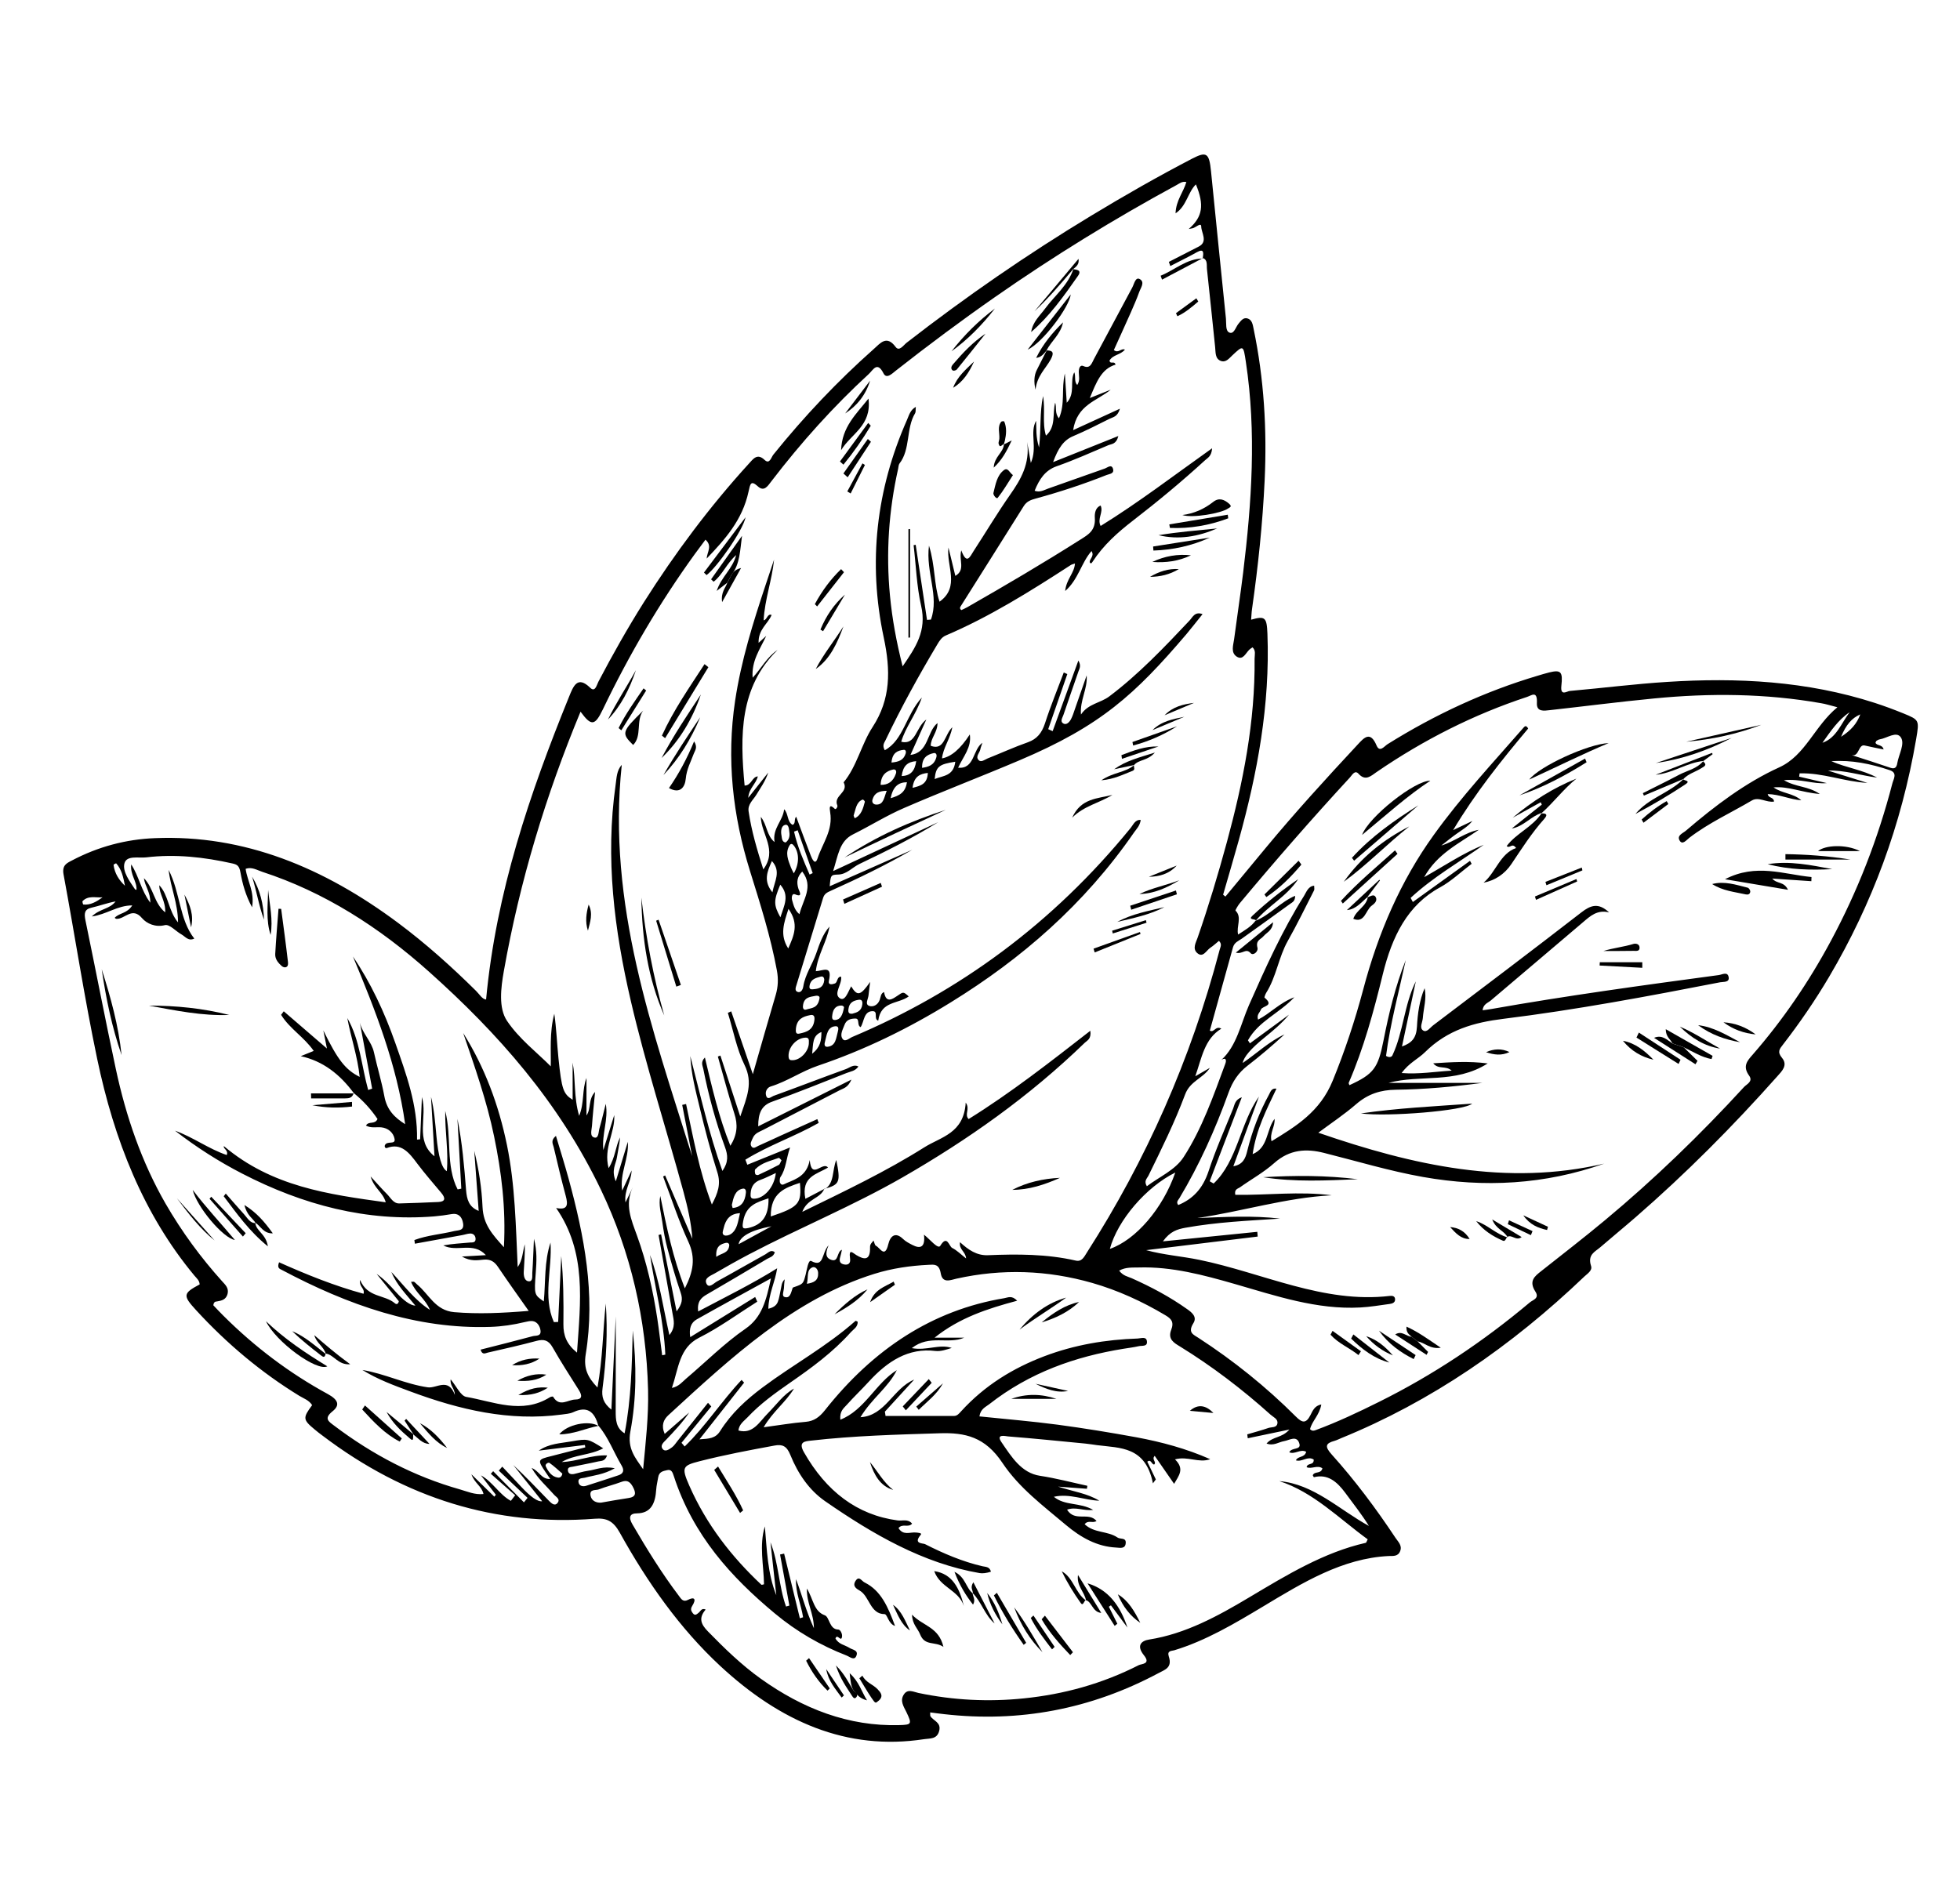 <svg width="31" height="30" viewBox="0 0 31 30" fill="none" xmlns="http://www.w3.org/2000/svg">
<g clip-path="url(#clip0_445_3500)">
<path d="M19.381 14.185C19.592 13.93 19.804 13.674 20.016 13.418C20.484 12.853 20.976 12.314 21.472 11.781C21.575 11.67 21.673 11.557 21.773 11.796C21.822 11.909 21.895 11.806 21.945 11.774C22.7 11.302 23.49 10.937 24.321 10.69C24.382 10.672 24.442 10.653 24.504 10.638C24.689 10.593 24.72 10.628 24.695 10.851C24.677 11.02 24.784 10.934 24.83 10.931C25.343 10.886 25.856 10.82 26.369 10.788C27.477 10.717 28.578 10.773 29.655 11.121C29.806 11.17 29.956 11.226 30.104 11.286C30.358 11.39 30.357 11.392 30.307 11.69C30.074 13.053 29.608 14.303 28.932 15.45C28.709 15.828 28.463 16.186 28.2 16.526C28.147 16.595 28.105 16.639 28.185 16.736C28.281 16.852 28.184 16.946 28.111 17.027C27.405 17.822 26.661 18.569 25.873 19.254C25.688 19.415 25.498 19.57 25.312 19.731C25.227 19.805 25.106 19.847 25.165 20.029C25.188 20.101 25.108 20.149 25.06 20.194C23.904 21.299 22.632 22.174 21.213 22.752C21.178 22.766 21.143 22.785 21.107 22.795C20.963 22.834 20.95 22.885 21.063 23.011C21.43 23.419 21.762 23.863 22.072 24.33C22.112 24.391 22.18 24.448 22.146 24.538C22.112 24.628 22.032 24.615 21.964 24.617C21.23 24.653 20.603 25.039 19.973 25.418C19.521 25.689 19.07 25.957 18.573 26.108C18.532 26.12 18.455 26.111 18.486 26.206C18.545 26.384 18.423 26.416 18.33 26.466C17.251 27.044 16.117 27.253 14.935 27.119C14.861 27.111 14.789 27.101 14.712 27.091C14.714 27.124 14.71 27.141 14.716 27.151C14.764 27.227 14.888 27.247 14.855 27.382C14.821 27.519 14.708 27.5 14.62 27.514C13.389 27.704 12.335 27.232 11.39 26.355C10.753 25.763 10.242 25.039 9.803 24.248C9.698 24.059 9.592 24.013 9.409 24.027C7.846 24.149 6.411 23.706 5.102 22.713C5.059 22.682 5.018 22.649 4.977 22.615C4.79 22.46 4.787 22.432 4.937 22.23C4.886 22.15 4.803 22.125 4.733 22.082C4.136 21.716 3.593 21.263 3.102 20.728C2.888 20.495 2.894 20.461 3.158 20.32C3.154 20.255 3.108 20.221 3.075 20.181C2.269 19.211 1.805 18.037 1.536 16.747C1.334 15.782 1.185 14.803 1.005 13.833C0.979 13.689 1.055 13.656 1.136 13.614C1.553 13.394 1.993 13.278 2.449 13.26C3.863 13.201 5.126 13.728 6.297 14.601C6.731 14.925 7.137 15.288 7.528 15.675C7.583 15.729 7.626 15.808 7.688 15.813C7.847 14.113 8.378 12.556 8.997 11.031C9.068 10.856 9.131 10.682 9.335 10.881C9.414 10.958 9.438 10.835 9.465 10.784C9.69 10.355 9.926 9.937 10.181 9.532C10.678 8.746 11.228 8.012 11.839 7.341C11.913 7.261 11.975 7.164 12.093 7.276C12.173 7.353 12.198 7.233 12.232 7.192C12.721 6.585 13.248 6.029 13.817 5.524C13.924 5.429 14.022 5.296 14.165 5.488C14.223 5.567 14.289 5.461 14.341 5.421C15.28 4.692 16.249 4.023 17.251 3.417C17.779 3.097 18.313 2.792 18.857 2.509C19.084 2.392 19.125 2.421 19.154 2.711C19.232 3.488 19.31 4.266 19.39 5.043C19.397 5.119 19.381 5.232 19.441 5.26C19.516 5.295 19.543 5.177 19.587 5.123C19.627 5.075 19.663 5.02 19.728 5.037C19.803 5.057 19.814 5.134 19.828 5.205C19.992 5.993 20.04 6.793 20.002 7.601C19.97 8.282 19.899 8.958 19.803 9.631C19.794 9.687 19.794 9.744 19.788 9.804C20.008 9.741 20.036 9.765 20.046 10.025C20.089 11.15 19.888 12.23 19.593 13.292C19.513 13.58 19.428 13.867 19.345 14.155L19.378 14.181L19.381 14.185ZM9.464 22.558V22.56C9.402 22.316 9.273 22.245 9.068 22.341C9.011 22.367 8.945 22.37 8.883 22.379C8.06 22.489 7.271 22.304 6.494 22.015C6.235 21.919 5.974 21.824 5.732 21.674C6.083 21.731 6.41 21.897 6.766 21.948C6.906 21.969 7.091 21.786 7.194 22.068C7.192 21.96 7.114 21.927 7.128 21.822C7.216 21.927 7.286 22.083 7.372 22.099C7.811 22.175 8.255 22.38 8.696 22.106C8.711 22.096 8.744 22.09 8.748 22.097C8.851 22.27 8.983 22.142 9.1 22.141C9.206 22.14 9.213 22.083 9.155 21.991C9.015 21.768 8.872 21.548 8.741 21.317C8.674 21.198 8.598 21.184 8.488 21.213C8.231 21.282 7.972 21.34 7.714 21.399C7.678 21.407 7.628 21.443 7.601 21.352C7.879 21.281 8.153 21.213 8.426 21.139C8.473 21.126 8.56 21.146 8.549 21.051C8.542 20.985 8.5 20.913 8.429 20.901C8.387 20.894 8.341 20.907 8.299 20.916C8.121 20.959 7.94 20.986 7.757 20.992C6.587 21.031 5.502 20.646 4.454 20.089C4.424 20.074 4.378 20.061 4.414 19.97C4.85 20.165 5.293 20.344 5.75 20.468C5.774 20.379 5.678 20.364 5.695 20.249C5.817 20.536 6.079 20.475 6.249 20.621C6.266 20.636 6.298 20.638 6.308 20.586C6.193 20.445 6.076 20.299 5.957 20.154C6.071 20.232 6.165 20.332 6.257 20.435C6.385 20.578 6.489 20.652 6.57 20.656C6.431 20.483 6.278 20.336 6.19 20.123C6.387 20.334 6.563 20.571 6.8 20.723C6.729 20.549 6.576 20.46 6.501 20.279C6.53 20.279 6.544 20.275 6.552 20.28C6.568 20.291 6.581 20.307 6.596 20.32C6.785 20.474 6.881 20.732 7.184 20.759C7.567 20.791 7.938 20.774 8.362 20.739C8.18 20.481 8.026 20.265 7.877 20.044C7.817 19.954 7.752 19.92 7.653 19.928C7.555 19.936 7.449 19.961 7.305 19.879C7.467 19.869 7.576 19.863 7.685 19.857C7.482 19.637 7.228 19.817 7.011 19.703C7.152 19.677 7.293 19.67 7.435 19.657C7.469 19.655 7.521 19.663 7.522 19.603C7.522 19.545 7.484 19.512 7.434 19.515C7.391 19.517 7.348 19.534 7.305 19.541C7.058 19.587 6.81 19.631 6.562 19.676C6.559 19.657 6.556 19.637 6.554 19.618C6.76 19.541 6.978 19.527 7.188 19.475C7.25 19.46 7.345 19.475 7.324 19.351C7.307 19.247 7.247 19.19 7.146 19.207C7.054 19.223 6.96 19.236 6.866 19.244C5.802 19.329 4.795 19.065 3.829 18.566C3.459 18.375 3.106 18.15 2.768 17.888C3.052 17.989 3.303 18.178 3.586 18.273C3.617 18.195 3.525 18.174 3.541 18.132C4.3 18.773 5.191 18.895 6.101 19.021C6.056 18.859 5.918 18.805 5.862 18.612C5.973 18.732 6.043 18.814 6.118 18.888C6.178 18.947 6.22 19.041 6.315 19.039C6.523 19.032 6.729 19.027 6.936 19.016C7.047 19.01 7.048 18.953 6.978 18.87C6.852 18.719 6.722 18.571 6.603 18.413C6.473 18.238 6.346 18.073 6.116 18.163C6.101 18.168 6.08 18.153 6.086 18.122C6.116 18.039 6.258 18.118 6.241 18.019C6.223 17.919 6.138 17.845 6.03 17.835C5.95 17.828 5.867 17.851 5.788 17.807C5.832 17.73 5.929 17.797 5.971 17.703C5.865 17.546 5.738 17.408 5.594 17.292L5.598 17.297C5.377 16.996 5.108 16.786 4.757 16.709C4.824 16.682 4.886 16.656 4.962 16.626C4.807 16.403 4.582 16.276 4.446 16.055C4.46 16.036 4.474 16.018 4.488 15.999C4.707 16.188 4.926 16.377 5.171 16.588C5.149 16.479 5.137 16.419 5.114 16.302C5.343 16.771 5.465 16.925 5.689 17.037C5.655 16.712 5.551 16.416 5.493 16.106C5.692 16.449 5.718 16.864 5.823 17.244C5.844 17.237 5.865 17.23 5.886 17.223C5.821 16.876 5.756 16.527 5.692 16.18C5.737 16.358 5.877 16.475 5.915 16.651C5.966 16.883 6.036 17.109 6.079 17.343C6.119 17.562 6.245 17.683 6.408 17.785C6.276 16.842 5.938 15.985 5.582 15.132C5.866 15.552 6.081 16.013 6.252 16.5C6.424 16.991 6.606 17.48 6.596 18.029C6.613 18.027 6.629 18.026 6.645 18.024L6.673 17.356C6.767 17.666 6.553 18.041 6.872 18.293C6.854 17.98 6.835 17.665 6.817 17.352C6.867 17.554 6.883 17.76 6.902 17.966C6.932 18.296 6.987 18.484 7.067 18.528C7.096 18.215 7.036 17.906 7.042 17.575C7.149 17.994 7.045 18.443 7.238 18.817C7.257 18.813 7.277 18.809 7.296 18.805C7.275 18.437 7.255 18.069 7.235 17.701C7.31 18.075 7.343 18.453 7.372 18.832C7.384 18.974 7.415 19.095 7.571 19.157C7.546 18.825 7.524 18.516 7.501 18.207C7.574 18.5 7.619 18.798 7.632 19.097C7.644 19.374 7.791 19.533 7.97 19.732C8.003 19.109 7.931 18.541 7.815 17.979C7.699 17.416 7.51 16.881 7.326 16.343C7.664 16.881 7.887 17.475 8.019 18.119C8.148 18.751 8.158 19.399 8.188 20.046C8.268 19.932 8.265 19.803 8.301 19.685C8.304 19.831 8.292 19.974 8.284 20.118C8.28 20.187 8.297 20.265 8.361 20.271C8.432 20.277 8.416 20.19 8.419 20.138C8.431 19.965 8.436 19.79 8.445 19.598C8.496 19.785 8.487 19.959 8.474 20.132C8.448 20.483 8.448 20.483 8.601 20.589C8.63 20.276 8.607 19.957 8.707 19.658C8.735 20.078 8.582 20.514 8.76 20.916L8.828 20.914C8.845 20.567 8.86 20.218 8.877 19.871C8.912 20.231 8.915 20.59 8.911 20.949C8.909 21.129 8.963 21.267 9.126 21.399C9.181 20.59 9.282 19.813 8.796 19.111C8.981 19.149 8.986 19.06 8.948 18.92C8.879 18.664 8.818 18.406 8.757 18.147C8.745 18.099 8.705 18.041 8.793 17.97C8.863 18.203 8.932 18.424 8.993 18.646C9.24 19.552 9.42 20.469 9.264 21.425C9.227 21.651 9.297 21.792 9.45 21.951C9.533 21.494 9.535 21.055 9.581 20.623C9.613 21.073 9.589 21.519 9.53 21.962C9.512 22.101 9.542 22.198 9.67 22.301C9.697 21.723 9.722 21.177 9.739 20.826C9.739 21.197 9.74 21.761 9.738 22.326C9.738 22.464 9.743 22.594 9.879 22.676C9.985 22.13 9.994 21.59 10.008 21.049C10.068 21.586 10.069 22.123 9.97 22.648C9.919 22.921 10.052 23.068 10.172 23.244C10.212 22.822 10.26 22.404 10.25 21.988C10.222 20.868 9.976 19.81 9.507 18.828C8.839 17.43 7.87 16.343 6.79 15.377C5.994 14.664 5.123 14.111 4.149 13.793C4.066 13.766 3.98 13.709 3.885 13.746C3.913 13.943 4.029 14.107 3.987 14.354C3.882 14.159 3.835 13.979 3.803 13.803C3.785 13.697 3.751 13.678 3.679 13.661C3.227 13.559 2.772 13.509 2.312 13.564C2.192 13.578 2.005 13.529 1.969 13.656C1.932 13.787 2.052 13.944 2.136 14.07C2.139 14.074 2.147 14.073 2.159 14.078C2.168 13.943 2.057 13.841 2.075 13.675C2.199 13.864 2.228 14.081 2.377 14.281C2.38 14.11 2.292 14.021 2.276 13.893C2.428 14.043 2.435 14.291 2.613 14.434C2.621 14.254 2.521 14.155 2.519 14.005C2.667 14.161 2.66 14.405 2.816 14.593C2.813 14.282 2.699 14.046 2.667 13.762C2.853 14.125 2.835 14.545 3.073 14.849C2.977 14.894 2.93 14.816 2.872 14.784C2.782 14.735 2.683 14.618 2.608 14.636C2.459 14.674 2.321 14.612 2.248 14.527C2.087 14.336 1.972 14.549 1.838 14.536C1.83 14.536 1.823 14.526 1.814 14.52C1.887 14.44 2.007 14.457 2.092 14.324C1.858 14.323 1.682 14.469 1.452 14.499C1.581 14.373 1.735 14.385 1.828 14.261C1.698 14.284 1.574 14.331 1.447 14.36C1.334 14.385 1.329 14.452 1.352 14.563C1.514 15.345 1.665 16.131 1.832 16.912C1.994 17.669 2.242 18.387 2.618 19.041C2.877 19.489 3.177 19.897 3.513 20.27C3.562 20.325 3.623 20.376 3.599 20.471C3.574 20.563 3.504 20.577 3.434 20.589C3.411 20.592 3.382 20.59 3.374 20.65C3.421 20.699 3.475 20.758 3.531 20.813C4.032 21.313 4.583 21.727 5.184 22.054C5.352 22.146 5.38 22.231 5.259 22.328C5.12 22.441 5.195 22.487 5.282 22.552C5.896 23.017 6.557 23.36 7.271 23.562C7.391 23.596 7.508 23.651 7.647 23.636C7.619 23.51 7.507 23.468 7.456 23.324C7.597 23.462 7.708 23.57 7.818 23.678C7.827 23.668 7.835 23.658 7.843 23.648C7.764 23.546 7.686 23.443 7.607 23.341C7.79 23.44 7.901 23.649 8.08 23.744C8.103 23.714 8.125 23.685 8.148 23.656C8.02 23.543 7.891 23.429 7.763 23.316C7.775 23.302 7.788 23.288 7.8 23.275C7.962 23.44 8.124 23.604 8.287 23.768C8.306 23.745 8.325 23.72 8.344 23.697C8.192 23.553 8.041 23.409 7.889 23.266C7.907 23.245 7.926 23.224 7.944 23.203C8.044 23.309 8.144 23.414 8.243 23.521C8.396 23.685 8.507 23.762 8.575 23.75C8.423 23.559 8.271 23.367 8.118 23.177C8.313 23.359 8.497 23.552 8.683 23.744C8.721 23.783 8.774 23.831 8.815 23.781C8.87 23.717 8.794 23.683 8.764 23.648C8.649 23.516 8.515 23.404 8.408 23.224C8.524 23.266 8.562 23.406 8.703 23.398C8.668 23.346 8.65 23.32 8.631 23.293C8.498 23.097 8.501 23.09 8.72 23.036C8.9 22.991 9.078 22.944 9.257 22.898C9.255 22.885 9.252 22.872 9.251 22.86C9.007 22.89 8.765 22.921 8.521 22.95C8.686 22.836 8.866 22.834 9.041 22.803C9.297 22.759 9.297 22.759 9.541 22.913C9.328 23.027 9.088 23.009 8.884 23.13C9.122 23.123 9.35 23.016 9.602 23.025C9.568 23.121 9.511 23.11 9.465 23.12C9.33 23.151 9.193 23.175 9.058 23.204C9.024 23.211 8.971 23.208 8.983 23.271C8.992 23.32 9.036 23.327 9.075 23.32C9.149 23.304 9.222 23.279 9.297 23.269C9.421 23.253 9.543 23.189 9.724 23.229C9.542 23.331 9.392 23.34 9.25 23.378C9.21 23.388 9.142 23.379 9.149 23.444C9.156 23.51 9.218 23.523 9.271 23.506C9.441 23.453 9.609 23.396 9.778 23.341C9.858 23.315 9.88 23.265 9.83 23.183C9.707 22.976 9.621 22.738 9.466 22.556L9.464 22.558ZM19.86 14.566C20.082 14.478 20.251 14.271 20.484 14.172C20.486 14.258 20.439 14.275 20.406 14.299C20.151 14.484 19.896 14.668 19.639 14.851C19.586 14.888 19.523 14.909 19.501 14.988C19.379 15.428 19.257 15.867 19.135 16.305C19.204 16.344 19.225 16.221 19.317 16.274C19.048 16.435 19.005 16.746 18.905 17.027C18.982 16.982 19.059 16.939 19.136 16.894C19.027 17.061 18.823 17.102 18.744 17.315C18.578 17.76 18.369 18.181 18.163 18.602C18.142 18.644 18.088 18.683 18.139 18.767C18.338 18.616 18.588 18.511 18.721 18.305C19.009 17.861 19.192 17.338 19.381 16.826C19.405 16.759 19.379 16.727 19.317 16.769C19.561 16.547 19.624 16.199 19.754 15.902C20.017 15.307 20.283 14.716 20.624 14.175C20.663 14.112 20.69 14.021 20.785 14.012C20.785 14.046 20.792 14.07 20.784 14.085C20.647 14.353 20.515 14.626 20.368 14.886C20.223 15.143 20.185 15.458 20.027 15.706C20.013 15.729 19.995 15.779 20 15.783C20.164 15.918 19.964 15.912 19.943 15.972C19.926 16.02 19.872 16.051 19.898 16.131C20.089 16.034 20.243 15.861 20.472 15.777C20.223 16.039 19.909 16.153 19.738 16.458C19.748 16.473 19.759 16.49 19.769 16.506C19.974 16.355 20.181 16.203 20.387 16.053C20.268 16.197 20.131 16.308 19.995 16.419C19.784 16.59 19.671 16.723 19.655 16.817C19.881 16.662 20.078 16.473 20.316 16.365C20.126 16.54 19.931 16.706 19.73 16.861C19.589 16.97 19.494 17.108 19.429 17.291C19.219 17.874 18.967 18.433 18.655 18.954C18.637 18.985 18.596 19.017 18.636 19.064C18.867 18.969 19.024 18.804 19.115 18.529C19.226 18.191 19.37 17.867 19.503 17.54C19.527 17.48 19.531 17.397 19.641 17.359C19.464 17.82 19.299 18.254 19.133 18.688C19.154 18.7 19.174 18.712 19.195 18.724C19.573 18.367 19.615 17.768 19.912 17.348C19.779 17.709 19.647 18.07 19.507 18.451C19.659 18.424 19.699 18.326 19.727 18.208C19.804 17.892 19.919 17.595 20.071 17.317C20.094 17.276 20.108 17.211 20.189 17.223C20.033 17.552 19.87 17.865 19.812 18.259C20.062 18.157 20.027 17.872 20.159 17.701C20.169 17.825 20.078 17.923 20.111 18.055C20.503 17.815 20.878 17.588 21.079 17.096C21.27 16.629 21.429 16.15 21.56 15.658C21.797 14.76 22.153 13.937 22.675 13.212C23.113 12.602 23.615 12.065 24.1 11.508C24.117 11.489 24.139 11.47 24.17 11.526C23.747 12.029 23.332 12.548 22.983 13.133C23.084 13.085 23.186 13.036 23.288 12.988C23.216 13.077 23.128 13.127 23.045 13.186C22.959 13.246 22.879 13.313 22.796 13.377C23.005 13.314 23.177 13.167 23.389 13.128C23.078 13.344 22.732 13.505 22.525 13.877C22.84 13.701 23.139 13.498 23.468 13.365C23.078 13.641 22.667 13.875 22.311 14.205C22.323 14.227 22.335 14.248 22.346 14.27C22.648 14.053 22.949 13.836 23.25 13.619C23.259 13.634 23.267 13.65 23.276 13.666C23.11 13.791 22.955 13.941 22.777 14.038C22.262 14.317 22.018 14.813 21.87 15.416C21.727 16.001 21.569 16.583 21.332 17.13C21.328 17.139 21.339 17.155 21.343 17.168C21.726 16.993 21.796 16.897 21.881 16.466C21.967 16.029 22.07 15.599 22.234 15.189C22.124 15.696 21.988 16.195 21.922 16.705C21.975 16.737 22.012 16.722 22.024 16.694C22.197 16.325 22.209 15.892 22.393 15.526C22.321 15.864 22.249 16.202 22.174 16.556C22.33 16.5 22.401 16.422 22.411 16.243C22.422 16.037 22.45 15.825 22.532 15.634C22.568 15.797 22.515 15.948 22.504 16.104C22.5 16.172 22.444 16.26 22.509 16.303C22.567 16.341 22.62 16.256 22.67 16.219C23.452 15.627 24.235 15.036 25.012 14.434C25.158 14.321 25.282 14.276 25.45 14.435C25.264 14.388 25.153 14.491 25.035 14.592C24.551 15.006 24.063 15.415 23.579 15.828C23.532 15.868 23.46 15.884 23.449 15.983C23.497 15.976 23.54 15.972 23.582 15.964C24.78 15.752 25.982 15.588 27.185 15.426C27.239 15.419 27.329 15.363 27.342 15.466C27.351 15.544 27.259 15.531 27.207 15.54C26.068 15.762 24.927 15.976 23.78 16.118C23.317 16.175 22.897 16.291 22.539 16.645C22.429 16.754 22.284 16.815 22.169 16.976C22.446 16.997 22.691 16.954 22.96 16.938C22.865 16.852 22.754 16.926 22.668 16.822C22.957 16.804 23.226 16.785 23.53 16.824C23.013 17.152 22.466 16.995 21.96 17.132H23.444C22.989 17.192 22.532 17.235 22.076 17.24C21.839 17.243 21.639 17.305 21.45 17.468C21.264 17.629 21.061 17.764 20.851 17.92C22.352 18.439 23.836 18.768 25.373 18.409C24.431 18.742 23.476 18.792 22.505 18.62C21.977 18.526 21.461 18.37 20.939 18.239C20.661 18.169 20.398 18.183 20.155 18.399C19.987 18.549 19.791 18.656 19.61 18.785C19.577 18.807 19.519 18.814 19.538 18.903C20.044 18.91 20.554 18.844 21.063 18.91C20.341 18.947 19.647 19.166 18.936 19.27C19.375 19.253 19.81 19.227 20.246 19.279C19.744 19.312 19.243 19.334 18.746 19.424C18.623 19.447 18.508 19.479 18.393 19.639C18.919 19.586 19.403 19.537 19.886 19.488C19.888 19.514 19.89 19.538 19.892 19.563L18.128 19.778C18.41 19.855 18.691 19.874 18.968 19.931C19.971 20.137 20.933 20.626 21.982 20.502C22.021 20.497 22.067 20.504 22.065 20.561C22.064 20.611 22.017 20.624 21.98 20.629C21.824 20.65 21.669 20.677 21.513 20.685C20.83 20.722 20.183 20.502 19.532 20.314C19.032 20.17 18.53 20.036 18.01 20.052C17.911 20.055 17.805 20.044 17.701 20.102C17.764 20.186 17.836 20.194 17.899 20.222C18.204 20.358 18.501 20.515 18.779 20.713C18.853 20.765 18.937 20.834 18.875 20.933C18.781 21.085 18.877 21.114 18.957 21.167C19.506 21.524 20.021 21.936 20.497 22.412C20.594 22.509 20.655 22.528 20.727 22.387C20.76 22.322 20.793 22.237 20.898 22.22C20.869 22.389 20.752 22.479 20.72 22.61C20.756 22.646 20.785 22.634 20.815 22.623C21.157 22.496 21.487 22.34 21.816 22.176C22.661 21.756 23.454 21.229 24.197 20.604C24.242 20.566 24.353 20.541 24.285 20.435C24.175 20.265 24.273 20.191 24.377 20.109C24.714 19.842 25.053 19.581 25.384 19.305C26.159 18.66 26.891 17.953 27.585 17.196C27.627 17.151 27.732 17.11 27.664 17.016C27.558 16.868 27.635 16.782 27.72 16.686C28.194 16.142 28.606 15.541 28.958 14.885C29.377 14.105 29.702 13.275 29.93 12.395C29.948 12.324 30.016 12.228 29.89 12.185C29.59 12.084 29.285 12.02 28.966 12.043C29.203 12.147 29.459 12.179 29.689 12.302C29.429 12.268 29.176 12.182 28.912 12.191C29.12 12.256 29.328 12.321 29.536 12.386C29.174 12.367 28.826 12.223 28.463 12.235C28.461 12.252 28.459 12.269 28.456 12.287C28.602 12.321 28.747 12.355 28.893 12.389C28.682 12.409 28.481 12.317 28.215 12.343C28.413 12.458 28.594 12.433 28.783 12.561C28.504 12.54 28.284 12.435 28.051 12.457C28.19 12.556 28.359 12.546 28.49 12.661C28.31 12.648 28.141 12.565 27.959 12.563C27.971 12.631 28.053 12.607 28.059 12.681C27.939 12.702 27.819 12.599 27.708 12.664C27.378 12.859 27.03 13.016 26.719 13.254C26.674 13.289 26.606 13.38 26.562 13.291C26.522 13.214 26.621 13.181 26.667 13.14C27.127 12.746 27.609 12.382 28.141 12.14C28.555 11.952 28.7 11.485 29.061 11.189C28.939 11.158 28.875 11.137 28.808 11.126C27.928 10.97 27.044 10.964 26.16 11.05C25.61 11.103 25.061 11.174 24.511 11.235C24.423 11.245 24.302 11.266 24.308 11.125C24.318 10.919 24.225 11.002 24.151 11.026C23.314 11.302 22.522 11.701 21.773 12.214C21.683 12.276 21.598 12.363 21.488 12.242C21.429 12.176 21.387 12.26 21.35 12.301C20.755 12.946 20.176 13.61 19.61 14.288C19.58 14.323 19.537 14.401 19.54 14.405C19.65 14.511 19.551 14.652 19.582 14.785C19.69 14.715 19.791 14.66 19.864 14.558L19.858 14.564L19.86 14.566ZM19.019 4.086L19.023 4.09C19.034 4.008 19.05 3.924 18.932 3.989C18.793 4.067 18.651 4.136 18.51 4.209C18.503 4.187 18.495 4.164 18.487 4.143C18.645 4.062 18.803 3.981 18.961 3.9C19.109 3.823 19.001 3.683 18.999 3.585C18.999 3.511 18.912 3.601 18.863 3.611C18.847 3.615 18.831 3.617 18.801 3.623C19.022 3.431 19.05 3.245 18.915 2.917C18.788 3.04 18.767 3.262 18.593 3.375C18.6 3.17 18.717 3.041 18.764 2.88C18.694 2.865 18.654 2.904 18.61 2.927C17.626 3.461 16.668 4.05 15.738 4.699C15.206 5.07 14.684 5.459 14.17 5.863C14.11 5.91 14.022 6.002 13.974 5.907C13.874 5.709 13.81 5.854 13.74 5.918C13.184 6.429 12.674 6.996 12.202 7.612C12.144 7.687 12.087 7.787 11.986 7.694C11.873 7.591 11.866 7.659 11.839 7.778C11.742 8.23 11.464 8.536 11.177 8.837C11.182 8.734 11.272 8.639 11.158 8.538C11.102 8.613 11.045 8.689 10.989 8.766C10.436 9.531 9.954 10.35 9.536 11.221C9.409 11.485 9.353 11.492 9.182 11.259C8.634 12.578 8.22 13.942 7.968 15.368C7.922 15.629 7.882 15.948 8.02 16.152C8.214 16.439 8.494 16.651 8.711 16.87C8.717 16.639 8.688 16.333 8.767 16.038C8.801 16.274 8.809 16.509 8.833 16.744C8.884 17.237 8.909 17.305 9.057 17.399V16.811C9.107 17.078 9.072 17.354 9.16 17.653C9.245 17.445 9.203 17.24 9.276 17.054V17.647C9.353 17.538 9.3 17.392 9.412 17.275C9.392 17.483 9.374 17.647 9.363 17.811C9.358 17.878 9.322 17.98 9.404 17.997C9.471 18.011 9.465 17.905 9.482 17.848C9.519 17.721 9.548 17.591 9.581 17.463C9.626 17.716 9.515 17.939 9.543 18.195C9.6 18.01 9.658 17.825 9.715 17.641C9.731 17.919 9.541 18.155 9.626 18.481C9.734 18.31 9.734 18.135 9.808 17.994C9.798 18.103 9.773 18.208 9.757 18.313C9.742 18.415 9.664 18.513 9.74 18.689C9.814 18.444 9.872 18.254 9.93 18.064C9.95 18.333 9.798 18.563 9.841 18.836C9.884 18.744 9.927 18.651 9.99 18.517C9.982 18.708 9.869 18.823 9.893 19.023C9.945 18.914 9.977 18.849 10.009 18.783C9.876 19.057 9.985 19.298 10.074 19.545C10.228 19.968 10.327 20.41 10.396 20.86C10.425 21.053 10.447 21.247 10.473 21.441L10.523 21.431C10.499 20.895 10.361 20.381 10.281 19.855C10.429 20.252 10.487 20.678 10.587 21.121C10.691 20.995 10.655 20.882 10.636 20.775C10.564 20.362 10.489 19.95 10.416 19.538L10.456 19.528C10.535 19.923 10.614 20.319 10.701 20.746C10.789 20.63 10.801 20.555 10.766 20.452C10.688 20.223 10.62 19.988 10.557 19.753C10.52 19.616 10.495 19.473 10.475 19.33C10.456 19.196 10.414 19.062 10.443 18.92C10.542 19.411 10.643 19.899 10.832 20.382C10.963 20.122 11.008 19.905 10.886 19.642C10.733 19.312 10.619 18.957 10.488 18.613C10.498 18.608 10.509 18.602 10.52 18.596C10.663 18.93 10.807 19.265 10.951 19.598C10.932 19.34 10.876 19.098 10.811 18.858C10.536 17.849 10.215 16.857 9.977 15.834C9.716 14.711 9.571 13.578 9.737 12.415C9.753 12.307 9.752 12.19 9.834 12.1C9.6 14.309 10.32 16.289 10.947 18.291C10.895 18.02 10.842 17.75 10.79 17.48C10.81 17.475 10.831 17.471 10.851 17.466C10.964 17.993 11.059 18.527 11.259 19.056C11.354 18.875 11.406 18.734 11.345 18.544C11.239 18.211 11.15 17.871 11.068 17.528C11.003 17.259 10.932 16.991 10.918 16.708C11.075 17.311 11.209 17.922 11.426 18.525C11.525 18.382 11.512 18.274 11.467 18.149C11.32 17.748 11.207 17.333 11.123 16.908C11.113 16.859 11.077 16.804 11.149 16.73C11.263 17.209 11.369 17.673 11.552 18.127C11.662 17.949 11.673 17.794 11.614 17.615C11.518 17.318 11.44 17.015 11.354 16.715C11.367 16.709 11.381 16.704 11.394 16.699C11.493 17.002 11.592 17.305 11.708 17.663C11.816 17.352 11.914 17.131 11.775 16.847C11.652 16.596 11.597 16.3 11.512 16.024C11.529 16.016 11.547 16.008 11.565 16C11.672 16.313 11.78 16.625 11.907 16.994C12.04 16.534 12.152 16.134 12.27 15.737C12.307 15.609 12.312 15.488 12.288 15.355C12.188 14.814 12.023 14.296 11.862 13.779C11.589 12.902 11.488 12.009 11.627 11.085C11.722 10.452 11.91 9.853 12.108 9.257C12.154 9.123 12.198 8.988 12.243 8.854C12.21 9.181 12.095 9.484 12.078 9.813C12.133 9.808 12.136 9.702 12.204 9.729C12.145 9.872 11.992 9.955 11.998 10.17C12.049 10.124 12.084 10.092 12.119 10.06C12.022 10.27 11.883 10.454 11.904 10.722C12.038 10.579 12.13 10.394 12.298 10.283C11.696 10.87 11.702 11.634 11.777 12.428C11.886 12.428 11.894 12.288 11.986 12.283C11.955 12.406 11.847 12.468 11.834 12.622C11.951 12.473 12.051 12.347 12.151 12.222C12.105 12.36 12.029 12.464 11.961 12.576C11.911 12.657 11.824 12.724 11.84 12.836C11.886 13.147 11.974 13.443 12.073 13.754C12.301 13.446 12.042 13.206 12.033 12.923C12.133 13.047 12.124 13.22 12.251 13.322C12.213 13.106 12.383 12.988 12.402 12.803C12.471 12.868 12.447 13.002 12.536 13.05C12.591 13.027 12.554 12.958 12.593 12.921C12.671 13.13 12.745 13.336 12.825 13.54C12.845 13.589 12.892 13.698 12.931 13.579C13.009 13.341 13.178 13.134 13.13 12.85C13.118 12.776 13.115 12.71 13.203 12.796C13.221 12.814 13.252 12.763 13.244 12.744C13.175 12.583 13.429 12.541 13.343 12.377C13.553 12.124 13.624 11.773 13.802 11.501C14.089 11.06 14.088 10.606 13.978 10.088C13.724 8.896 13.86 7.742 14.344 6.646C14.376 6.575 14.394 6.487 14.485 6.437C14.48 6.484 14.486 6.517 14.474 6.537C14.328 6.776 14.403 7.107 14.226 7.334C14.211 7.354 14.212 7.389 14.205 7.417C14.057 8.077 14.011 8.746 14.076 9.423C14.111 9.792 14.178 10.155 14.276 10.542C14.482 10.241 14.66 9.983 14.569 9.584C14.498 9.274 14.488 8.946 14.45 8.625C14.461 8.624 14.472 8.621 14.483 8.619C14.542 9.015 14.602 9.411 14.662 9.807C14.683 9.805 14.703 9.803 14.724 9.802C14.859 9.431 14.639 9.057 14.693 8.632C14.793 8.95 14.77 9.248 14.86 9.519C15.19 9.283 14.964 8.95 15.001 8.662C15.037 8.81 15.072 8.958 15.11 9.111C15.276 9.013 15.161 8.864 15.204 8.707C15.292 8.946 15.344 8.802 15.399 8.718C15.591 8.423 15.773 8.118 15.974 7.83C16.148 7.583 16.292 7.334 16.246 6.993C16.262 7.085 16.279 7.179 16.304 7.324C16.413 7.075 16.282 6.847 16.387 6.657C16.394 6.781 16.38 6.909 16.434 7.079C16.468 6.784 16.442 6.532 16.497 6.266C16.536 6.483 16.481 6.686 16.543 6.892C16.707 6.749 16.642 6.548 16.689 6.37C16.715 6.448 16.678 6.536 16.749 6.618C16.85 6.388 16.784 6.155 16.842 5.908C16.854 6.077 16.862 6.211 16.872 6.372C17.013 6.219 16.916 6.031 16.991 5.89C17.019 5.955 16.984 6.034 17.038 6.091C17.086 6.015 17.062 5.949 17.062 5.886C17.062 5.828 17.083 5.767 17.135 5.791C17.244 5.841 17.267 5.746 17.304 5.677C17.507 5.301 17.706 4.924 17.908 4.549C17.939 4.492 17.958 4.376 18.028 4.416C18.113 4.465 18.04 4.556 18.017 4.623C17.979 4.73 17.933 4.833 17.888 4.937C17.798 5.14 17.706 5.341 17.617 5.538C17.689 5.596 17.733 5.504 17.792 5.531C17.722 5.617 17.603 5.609 17.548 5.705C17.563 5.773 17.624 5.699 17.644 5.769C17.419 5.834 17.339 6.051 17.237 6.297C17.367 6.245 17.468 6.205 17.568 6.165C17.345 6.347 17.036 6.402 16.973 6.805C17.219 6.692 17.452 6.585 17.713 6.466C17.675 6.598 17.602 6.598 17.55 6.625C17.36 6.72 17.17 6.817 16.976 6.899C16.82 6.964 16.736 7.093 16.656 7.311C17.017 7.166 17.342 7.037 17.688 6.898C17.655 7.031 17.581 7.022 17.528 7.044C17.257 7.159 16.987 7.28 16.711 7.377C16.53 7.441 16.439 7.58 16.364 7.764C16.448 7.795 16.512 7.753 16.576 7.73C16.876 7.625 17.175 7.517 17.476 7.412C17.517 7.397 17.581 7.338 17.604 7.418C17.626 7.496 17.547 7.497 17.504 7.514C17.136 7.661 16.762 7.783 16.383 7.887C16.309 7.907 16.24 7.929 16.191 8.008C15.86 8.537 15.527 9.064 15.195 9.591C15.184 9.607 15.174 9.628 15.205 9.652C15.234 9.638 15.268 9.624 15.301 9.605C15.903 9.261 16.501 8.909 17.089 8.536C17.212 8.458 17.331 8.394 17.316 8.19C17.312 8.125 17.324 8.029 17.408 7.998C17.457 8.105 17.349 8.205 17.408 8.321C18.008 7.95 18.573 7.517 19.171 7.092C19.162 7.22 19.102 7.242 19.06 7.281C18.691 7.619 18.308 7.936 17.917 8.238C17.679 8.422 17.453 8.622 17.279 8.889C17.27 8.902 17.256 8.929 17.236 8.897C17.228 8.839 17.315 8.802 17.264 8.718C17.103 8.899 17.055 9.171 16.847 9.35C16.866 9.161 16.991 9.071 17.002 8.915C16.97 8.926 16.951 8.929 16.936 8.939C16.295 9.355 15.65 9.759 14.958 10.054C14.893 10.082 14.858 10.139 14.823 10.198C14.531 10.688 14.255 11.189 14.006 11.71C13.988 11.749 13.948 11.79 13.994 11.869C14.29 11.709 14.33 11.307 14.581 11.035C14.48 11.319 14.322 11.502 14.254 11.735C14.487 11.792 14.482 11.509 14.651 11.383C14.556 11.597 14.484 11.757 14.4 11.943C14.691 11.907 14.656 11.577 14.828 11.439C14.828 11.586 14.719 11.678 14.721 11.799C14.939 11.882 14.938 11.621 15.063 11.505C15.024 11.7 14.918 11.828 14.899 11.998C15.046 11.972 15.193 11.845 15.339 11.619C15.369 11.825 15.236 11.965 15.154 12.146C15.418 12.168 15.381 11.861 15.538 11.751C15.522 11.803 15.51 11.827 15.506 11.853C15.495 11.911 15.423 11.969 15.479 12.026C15.518 12.066 15.575 12.018 15.62 11.999C15.834 11.914 16.044 11.818 16.26 11.742C16.398 11.692 16.477 11.6 16.528 11.443C16.616 11.17 16.725 10.906 16.825 10.639C16.844 10.647 16.863 10.656 16.881 10.664C16.78 10.955 16.68 11.245 16.579 11.536C16.602 11.546 16.626 11.557 16.649 11.567C16.783 11.201 16.916 10.835 17.056 10.45C17.105 10.535 17.072 10.579 17.057 10.622C16.979 10.851 16.897 11.079 16.82 11.309C16.806 11.351 16.763 11.411 16.814 11.444C16.864 11.476 16.912 11.429 16.939 11.378C16.965 11.329 16.982 11.274 17 11.221C17.063 11.042 17.126 10.863 17.187 10.685C17.204 10.901 17.078 11.075 17.097 11.304C17.215 11.129 17.404 11.125 17.548 11.015C18.008 10.668 18.412 10.244 18.814 9.817C18.861 9.768 18.897 9.669 19.02 9.716C18.926 9.832 18.849 9.933 18.768 10.029C17.949 10.99 17.407 11.485 16.123 12.029C15.518 12.286 14.905 12.52 14.301 12.782C14.024 12.901 13.762 13.066 13.49 13.201C13.274 13.309 13.255 13.537 13.177 13.781C13.758 13.511 14.298 13.259 14.839 13.007C14.434 13.258 14.015 13.468 13.594 13.668C13.48 13.722 13.391 13.834 13.255 13.836C13.138 13.839 13.138 13.849 13.123 14.021C13.562 13.827 13.995 13.635 14.428 13.444C14.008 13.688 13.575 13.897 13.139 14.093C13.08 14.119 13.038 14.141 13.018 14.207C12.878 14.665 12.738 15.122 12.598 15.581C12.586 15.619 12.565 15.674 12.614 15.692C12.667 15.711 12.697 15.657 12.705 15.607C12.736 15.412 12.848 15.261 12.91 15.082C12.962 14.933 13.013 14.777 13.12 14.659C13.076 14.901 12.934 15.104 12.903 15.365C13.013 15.361 13.169 15.258 13.11 15.517C13.094 15.586 13.159 15.576 13.205 15.559C13.252 15.54 13.235 15.447 13.304 15.452C13.319 15.573 13.184 15.715 13.276 15.788C13.364 15.857 13.413 15.692 13.462 15.604C13.56 15.765 13.609 15.754 13.763 15.534C13.752 15.62 13.743 15.682 13.737 15.745C13.732 15.803 13.676 15.887 13.746 15.913C13.804 15.935 13.883 15.905 13.915 15.816C13.931 15.772 13.929 15.714 13.983 15.695C14.013 15.879 14.115 15.806 14.187 15.758C14.287 15.692 14.282 15.682 14.373 15.764C14.203 15.887 13.934 15.833 13.89 16.148C13.811 16.116 13.897 15.996 13.8 15.997C13.659 15.999 13.669 16.164 13.612 16.25C13.548 16.22 13.603 16.115 13.531 16.114C13.462 16.114 13.388 16.128 13.357 16.214C13.332 16.284 13.278 16.369 13.327 16.436C13.367 16.491 13.431 16.426 13.48 16.405C15.168 15.693 16.649 14.614 17.884 13.097C17.925 13.046 17.955 12.964 18.042 12.972C18.029 13.064 17.978 13.111 17.939 13.166C17.147 14.314 16.151 15.171 15.039 15.857C14.368 16.272 13.668 16.613 12.937 16.86C12.68 16.947 12.451 17.108 12.192 17.188C12.139 17.203 12.102 17.26 12.114 17.32C12.133 17.416 12.197 17.352 12.233 17.338C12.616 17.199 12.997 17.052 13.38 16.913C13.441 16.89 13.501 16.834 13.577 16.872C13.528 16.945 13.454 16.95 13.391 16.975C12.999 17.129 12.608 17.288 12.213 17.429C12.043 17.489 11.992 17.611 11.992 17.819C12.483 17.573 12.956 17.336 13.466 17.08C13.41 17.211 13.336 17.218 13.277 17.25C12.877 17.459 12.475 17.664 12.075 17.873C12.014 17.905 11.941 17.924 11.907 18.003C11.889 18.047 11.852 18.096 11.889 18.142C11.919 18.18 11.96 18.143 11.993 18.128C12.116 18.074 12.238 18.016 12.361 17.96C12.549 17.875 12.738 17.791 12.927 17.705C12.934 17.725 12.941 17.745 12.949 17.765C12.571 17.98 12.16 18.118 11.789 18.347C11.8 18.373 11.809 18.399 11.82 18.427C12.038 18.338 12.257 18.25 12.496 18.153C12.434 18.331 12.432 18.492 12.346 18.618C12.33 18.641 12.327 18.697 12.341 18.719C12.368 18.765 12.408 18.73 12.442 18.716C12.601 18.651 12.763 18.592 12.807 18.352C12.835 18.677 13.009 18.366 13.096 18.471C12.921 18.579 12.668 18.609 12.738 18.966C12.842 18.911 12.943 18.858 13.044 18.806L13.04 18.802C12.976 18.968 12.771 18.956 12.689 19.172C13.366 18.841 14.009 18.536 14.62 18.151C14.883 17.985 15.245 17.932 15.274 17.444C15.349 17.546 15.247 17.628 15.32 17.704C15.982 17.293 16.606 16.805 17.245 16.307C17.263 16.439 17.196 16.459 17.157 16.497C16.277 17.35 15.303 18.035 14.278 18.625C13.484 19.081 12.648 19.423 11.843 19.846C11.661 19.942 11.48 20.044 11.301 20.148C11.241 20.182 11.137 20.218 11.171 20.301C11.21 20.396 11.29 20.299 11.344 20.271C11.599 20.132 11.852 19.984 12.106 19.844C12.15 19.819 12.194 19.763 12.255 19.811C12.232 19.883 12.177 19.891 12.135 19.915C11.817 20.105 11.499 20.293 11.179 20.479C11.09 20.53 11.024 20.59 11.042 20.748C11.469 20.522 11.889 20.316 12.292 20.065C12.26 20.277 12.157 20.474 12.152 20.705C12.225 20.688 12.278 20.658 12.302 20.597C12.325 20.539 12.332 20.472 12.347 20.409C12.361 20.354 12.357 20.291 12.411 20.239C12.405 20.293 12.4 20.336 12.399 20.379C12.396 20.427 12.362 20.503 12.407 20.518C12.499 20.549 12.511 20.447 12.537 20.375C12.539 20.371 12.545 20.367 12.55 20.366C12.707 20.312 12.704 20.311 12.743 20.162C12.763 20.083 12.784 19.925 12.831 19.95C13.037 20.061 12.991 19.825 13.105 19.701C13.04 19.851 13.074 19.909 13.153 19.933C13.267 19.968 13.233 19.802 13.316 19.772C13.306 19.819 13.299 19.853 13.289 19.886C13.267 19.96 13.292 19.994 13.355 20.005C13.419 20.016 13.456 19.984 13.445 19.91C13.422 19.745 13.486 19.821 13.544 19.856C13.664 19.928 13.767 19.952 13.761 19.731C13.759 19.679 13.794 19.658 13.816 19.626C13.829 19.654 13.835 19.699 13.853 19.708C13.918 19.737 13.994 19.915 14.049 19.686C14.081 19.552 14.162 19.484 14.283 19.601C14.325 19.642 14.379 19.669 14.431 19.696C14.558 19.762 14.637 19.732 14.614 19.533C14.712 19.61 14.836 19.769 14.872 19.709C14.982 19.528 15.009 19.717 15.06 19.743C15.135 19.78 15.199 19.846 15.28 19.909C15.271 19.796 15.164 19.77 15.184 19.652C15.317 19.775 15.45 19.865 15.626 19.858C16.09 19.839 16.555 19.838 17.014 19.943C17.111 19.966 17.147 19.884 17.191 19.815C18.125 18.357 18.834 16.766 19.29 15.027C19.301 14.984 19.334 14.937 19.279 14.885C19.235 14.921 19.192 14.962 19.143 14.994C19.078 15.038 19.027 15.159 18.935 15.077C18.856 15.006 18.916 14.91 18.941 14.837C19.114 14.339 19.266 13.833 19.405 13.322C19.661 12.377 19.853 11.419 19.843 10.421C19.843 10.362 19.867 10.292 19.81 10.241C19.792 10.254 19.776 10.263 19.762 10.276C19.702 10.331 19.661 10.451 19.562 10.389C19.462 10.325 19.506 10.209 19.519 10.113C19.565 9.761 19.619 9.411 19.662 9.06C19.797 7.951 19.874 6.841 19.705 5.726C19.665 5.458 19.665 5.459 19.491 5.622C19.438 5.672 19.388 5.739 19.309 5.71C19.216 5.675 19.228 5.574 19.219 5.491C19.176 5.081 19.135 4.671 19.09 4.261C19.082 4.197 19.106 4.107 19.02 4.081L19.019 4.086ZM13.997 22.339L14.006 22.401C14.367 22.401 14.729 22.401 15.09 22.401C15.138 22.401 15.17 22.363 15.201 22.328C15.577 21.915 16.025 21.644 16.513 21.458C16.994 21.275 17.489 21.193 17.994 21.176C18.045 21.174 18.131 21.139 18.14 21.219C18.152 21.309 18.062 21.285 18.012 21.297C17.933 21.315 17.851 21.325 17.77 21.338C17.01 21.461 16.288 21.712 15.645 22.216C15.587 22.261 15.508 22.29 15.491 22.408C15.907 22.451 16.317 22.485 16.726 22.539C17.144 22.595 17.56 22.663 17.976 22.739C18.373 22.813 18.764 22.918 19.141 23.085C18.959 23.151 18.786 23.032 18.584 23.088C18.741 23.24 18.644 23.346 18.57 23.475C18.462 23.32 18.363 23.176 18.263 23.032C18.209 23.09 18.298 23.129 18.255 23.169C18.211 23.169 18.207 23.076 18.146 23.125C18.191 23.218 18.236 23.312 18.281 23.405C18.266 23.426 18.25 23.447 18.235 23.467C18.118 22.88 17.718 22.91 17.352 22.863C17.29 22.855 17.228 22.844 17.166 22.838C16.759 22.799 16.353 22.757 15.946 22.725C15.903 22.721 15.747 22.68 15.839 22.815C15.998 23.047 16.154 23.304 16.45 23.348C16.701 23.386 16.949 23.452 17.198 23.506C17.196 23.522 17.193 23.537 17.191 23.553C17.056 23.543 16.921 23.533 16.735 23.519C16.986 23.6 17.197 23.626 17.387 23.742C17.146 23.733 16.914 23.623 16.668 23.68C16.845 23.826 17.074 23.764 17.29 23.887C17.136 23.907 17.015 23.833 16.877 23.884C17.002 24.084 17.215 23.913 17.343 24.062C17.283 24.105 17.212 24.041 17.155 24.114C17.309 24.259 17.517 24.216 17.676 24.325C17.719 24.354 17.811 24.322 17.805 24.41C17.799 24.51 17.713 24.486 17.654 24.483C17.353 24.469 17.094 24.324 16.858 24.125C16.503 23.825 16.119 23.54 15.855 23.144C15.58 22.731 15.265 22.662 14.861 22.675C14.183 22.696 13.505 22.714 12.83 22.791C12.735 22.802 12.619 22.806 12.716 22.976C13.068 23.593 13.554 23.968 14.198 24.054C14.275 24.064 14.361 24.025 14.426 24.105C14.365 24.175 14.275 24.096 14.211 24.175C14.286 24.297 14.391 24.237 14.484 24.245C14.514 24.248 14.589 24.251 14.563 24.281C14.438 24.429 14.598 24.412 14.631 24.429C14.924 24.578 15.224 24.706 15.54 24.779C15.59 24.79 15.653 24.784 15.673 24.865C15.601 24.888 15.541 24.895 15.493 24.887C14.6 24.732 13.81 24.276 13.048 23.748C12.801 23.576 12.622 23.319 12.5 23.017C12.444 22.878 12.376 22.846 12.252 22.869C11.855 22.942 11.458 23.017 11.066 23.117C10.796 23.186 10.774 23.212 10.901 23.501C11.175 24.124 11.574 24.631 12.041 25.07C12.047 25.077 12.064 25.068 12.084 25.064C12.079 24.76 12.005 24.452 12.097 24.148C12.13 24.517 12.138 24.888 12.278 25.237C12.247 24.958 12.217 24.679 12.186 24.4C12.316 24.728 12.316 25.09 12.432 25.416L12.485 25.401L12.338 24.593C12.359 24.589 12.38 24.584 12.402 24.579C12.485 24.92 12.568 25.261 12.651 25.602C12.668 25.597 12.686 25.591 12.702 25.586C12.671 25.385 12.58 25.194 12.59 24.983C12.682 25.223 12.744 25.477 12.873 25.759C12.871 25.517 12.755 25.362 12.762 25.131C12.865 25.3 12.87 25.492 13.046 25.555C13.12 25.581 13.116 25.779 13.258 25.78C13.291 25.78 13.329 25.851 13.316 25.903C13.298 25.977 13.243 25.84 13.214 25.921C13.265 26.015 13.361 26.023 13.435 26.07C13.48 26.1 13.572 26.105 13.549 26.183C13.519 26.285 13.442 26.211 13.389 26.191C12.982 26.033 12.599 25.813 12.252 25.523C11.567 24.952 10.964 24.295 10.657 23.352C10.638 23.293 10.619 23.242 10.553 23.258C10.493 23.273 10.425 23.279 10.41 23.372C10.4 23.436 10.383 23.499 10.379 23.564C10.365 23.785 10.296 23.939 10.076 23.942C9.96 23.942 9.936 24.003 10.004 24.118C10.232 24.509 10.469 24.893 10.738 25.248C10.773 25.295 10.804 25.35 10.878 25.312C10.979 25.259 11.021 25.291 10.947 25.409C10.917 25.458 10.932 25.488 10.958 25.522C10.993 25.568 11.022 25.537 11.054 25.511C11.081 25.489 11.097 25.435 11.161 25.464C11.045 25.599 11.086 25.697 11.198 25.811C11.461 26.081 11.73 26.341 12.03 26.556C12.701 27.036 13.425 27.314 14.222 27.292C14.421 27.287 14.426 27.274 14.336 27.086C14.293 26.998 14.229 26.907 14.296 26.807C14.357 26.713 14.449 26.767 14.525 26.783C15.079 26.899 15.635 26.927 16.194 26.869C16.824 26.805 17.433 26.638 18.012 26.343C18.057 26.321 18.207 26.328 18.092 26.186C17.969 26.032 18.052 25.957 18.177 25.938C18.748 25.848 19.258 25.57 19.76 25.27C20.352 24.917 20.94 24.558 21.602 24.408C21.61 24.406 21.615 24.385 21.632 24.353C21.178 24.023 20.77 23.604 20.234 23.432C20.778 23.478 21.185 23.886 21.651 24.141C21.534 23.952 21.402 23.788 21.277 23.617C21.146 23.44 20.999 23.315 20.782 23.37C20.778 23.371 20.77 23.35 20.763 23.339C20.795 23.269 20.89 23.325 20.916 23.23C20.836 23.172 20.748 23.246 20.666 23.212C20.678 23.137 20.784 23.188 20.778 23.091C20.684 23.029 20.591 23.135 20.496 23.103C20.534 23.029 20.634 23.065 20.659 22.968C20.567 22.918 20.479 23.015 20.392 22.976C20.426 22.894 20.581 22.945 20.552 22.841C20.513 22.7 20.395 22.785 20.307 22.8C20.224 22.814 20.142 22.88 20.032 22.837C20.136 22.72 20.269 22.756 20.394 22.616C20.142 22.669 19.939 22.712 19.735 22.754C19.733 22.733 19.73 22.713 19.727 22.692C19.839 22.659 19.952 22.629 20.062 22.591C20.113 22.574 20.193 22.591 20.204 22.518C20.215 22.448 20.139 22.42 20.096 22.381C19.644 21.975 19.168 21.613 18.663 21.302C18.571 21.246 18.467 21.189 18.523 21.042C18.574 20.911 18.522 20.862 18.434 20.809C18.064 20.588 17.679 20.413 17.276 20.297C16.564 20.093 15.848 20.069 15.128 20.229C15.034 20.25 14.907 20.311 14.879 20.144C14.853 19.991 14.771 20.006 14.687 20.01C14.397 20.024 14.112 20.065 13.832 20.152C12.564 20.547 11.569 21.472 10.571 22.389C10.494 22.46 10.455 22.551 10.513 22.685C10.648 22.568 10.774 22.457 10.901 22.346C10.792 22.509 10.663 22.643 10.535 22.778C10.5 22.815 10.439 22.863 10.477 22.918C10.518 22.979 10.583 22.93 10.629 22.897C10.665 22.871 10.691 22.826 10.721 22.79C10.88 22.591 11.039 22.393 11.198 22.193C11.216 22.212 11.233 22.232 11.25 22.251C11.093 22.442 10.936 22.634 10.779 22.826L10.829 22.884C11.156 22.568 11.415 22.164 11.729 21.831C11.742 21.846 11.756 21.86 11.769 21.874C11.542 22.163 11.314 22.452 11.063 22.771C11.215 22.761 11.316 22.758 11.39 22.64C11.57 22.354 11.806 22.141 12.061 21.95C12.545 21.588 13.071 21.305 13.531 20.897C13.536 20.893 13.552 20.905 13.566 20.911C13.567 20.997 13.5 21.028 13.458 21.075C13.172 21.395 12.837 21.639 12.498 21.874C12.261 22.039 12.026 22.206 11.822 22.424C11.767 22.482 11.691 22.529 11.679 22.631C11.91 22.695 12.012 22.492 12.145 22.359C12.279 22.224 12.392 22.06 12.558 21.968C12.427 22.185 12.224 22.33 12.078 22.58C12.322 22.548 12.532 22.511 12.744 22.494C12.873 22.483 12.959 22.421 13.046 22.312C13.813 21.342 14.749 20.726 15.884 20.538C15.941 20.529 16.002 20.488 16.088 20.578C15.617 20.704 15.174 20.848 14.781 21.163H15.25C14.993 21.273 14.701 21.108 14.421 21.328C14.66 21.372 14.855 21.259 15.053 21.325C14.967 21.351 14.88 21.383 14.795 21.373C14.367 21.32 14.036 21.536 13.74 21.86C13.626 21.985 13.504 22.1 13.392 22.226C13.348 22.277 13.278 22.32 13.291 22.46C13.676 22.311 13.856 21.876 14.184 21.677C14.046 21.954 13.794 22.117 13.609 22.421C14.003 22.399 14.125 21.965 14.459 21.826C14.28 22.022 14.136 22.179 13.992 22.337L13.997 22.339ZM12.195 20.224C11.776 20.454 11.396 20.661 11.02 20.873C10.927 20.925 10.896 21.018 10.917 21.154C11.268 20.937 11.606 20.728 11.944 20.519C11.955 20.543 11.965 20.568 11.977 20.593C11.671 20.786 11.375 21.004 11.056 21.164C10.742 21.323 10.733 21.648 10.627 21.958C10.739 21.934 10.79 21.863 10.849 21.813C11.162 21.548 11.458 21.25 11.791 21.021C12.052 20.84 12.118 20.576 12.194 20.223L12.195 20.224ZM18.589 18.55C18.128 18.778 17.676 19.305 17.554 19.758C17.966 19.615 18.392 19.117 18.589 18.55ZM29.29 11.947C29.493 12.013 29.698 12.077 29.901 12.147C29.966 12.169 29.997 12.144 30.008 12.074C30.031 11.935 30.133 11.767 30.064 11.665C29.994 11.562 29.845 11.679 29.73 11.697C29.712 11.7 29.694 11.71 29.678 11.721C29.671 11.727 29.668 11.742 29.663 11.752C29.693 11.805 29.77 11.773 29.792 11.857C29.686 11.836 29.589 11.816 29.492 11.794C29.392 11.77 29.405 11.976 29.29 11.946V11.947ZM9.51 23.772C9.652 23.747 9.795 23.721 9.938 23.7C10.059 23.683 10.067 23.624 10.005 23.514C9.959 23.434 9.911 23.414 9.832 23.443C9.713 23.488 9.59 23.517 9.471 23.563C9.42 23.582 9.319 23.553 9.341 23.665C9.357 23.744 9.432 23.779 9.51 23.772ZM12.191 19.245C12.639 19.095 12.68 19.039 12.652 18.713C12.42 18.791 12.187 18.865 12.191 19.245ZM12.155 18.958C11.971 19.021 11.799 19.066 11.754 19.322C11.735 19.43 11.744 19.447 11.837 19.427C12.049 19.379 12.161 19.243 12.155 18.958ZM12.272 18.557C12.178 18.6 12.104 18.639 12.027 18.666C11.932 18.7 11.879 18.766 11.872 18.882C11.87 18.928 11.869 18.965 11.927 18.964C12.083 18.962 12.246 18.786 12.271 18.557H12.272ZM12.688 13.789C12.609 13.868 12.594 13.954 12.629 14.063C12.64 14.096 12.706 14.205 12.576 14.149C12.527 14.127 12.517 14.195 12.527 14.236C12.549 14.312 12.565 14.397 12.644 14.463C12.702 14.228 12.873 14.029 12.689 13.789H12.688ZM12.471 14.379C12.398 14.602 12.329 14.79 12.467 15.005C12.557 14.801 12.641 14.617 12.471 14.379ZM12.793 16.488C12.798 16.423 12.774 16.412 12.726 16.417C12.592 16.429 12.469 16.569 12.472 16.706C12.473 16.768 12.496 16.775 12.541 16.773C12.67 16.767 12.8 16.619 12.793 16.488ZM12.643 16.352C12.76 16.328 12.869 16.293 12.882 16.125C12.886 16.064 12.858 16.05 12.812 16.06C12.701 16.082 12.603 16.12 12.588 16.276C12.584 16.325 12.587 16.365 12.643 16.352ZM12.343 14.512C12.401 14.327 12.494 14.17 12.341 13.996C12.235 14.248 12.234 14.316 12.343 14.512ZM11.703 19.193C11.546 19.201 11.478 19.291 11.446 19.428C11.437 19.469 11.411 19.521 11.454 19.542C11.481 19.556 11.529 19.544 11.559 19.524C11.661 19.455 11.671 19.33 11.704 19.193H11.703ZM12.555 13.817C12.645 13.662 12.64 13.495 12.562 13.386C12.537 13.35 12.509 13.337 12.488 13.374C12.414 13.494 12.466 13.609 12.509 13.722C12.518 13.748 12.533 13.772 12.555 13.817H12.555ZM15.109 12.051C14.85 12.09 14.802 12.13 14.783 12.325C14.915 12.269 15.082 12.282 15.109 12.051ZM12.361 18.356C12.343 18.339 12.326 18.316 12.317 18.318C12.189 18.367 12.051 18.39 11.946 18.498C11.934 18.51 11.939 18.551 11.946 18.575C11.949 18.585 11.98 18.595 11.993 18.588C12.102 18.538 12.211 18.486 12.318 18.429C12.336 18.419 12.344 18.385 12.361 18.356ZM12.217 14.117C12.249 13.94 12.359 13.788 12.209 13.622C12.133 13.79 12.071 13.938 12.217 14.117ZM12.616 13.135L12.559 13.157C12.613 13.397 12.709 13.616 12.805 13.836C12.821 13.829 12.838 13.821 12.854 13.813L12.616 13.135H12.616ZM11.586 19.111C11.726 19.1 11.783 19.01 11.797 18.872C11.802 18.83 11.787 18.798 11.748 18.805C11.626 18.828 11.601 18.945 11.576 19.057C11.573 19.069 11.581 19.083 11.587 19.11L11.586 19.111ZM13.084 16.561C13.224 16.548 13.222 16.422 13.251 16.323C13.264 16.276 13.268 16.23 13.209 16.236C13.085 16.248 13.077 16.372 13.05 16.473C13.037 16.517 13.034 16.562 13.084 16.561H13.084ZM28.824 11.751C29.046 11.676 29.122 11.441 29.254 11.268C29.074 11.387 28.951 11.573 28.824 11.751ZM12.962 15.79C12.966 15.761 12.938 15.746 12.892 15.756C12.805 15.772 12.713 15.779 12.7 15.913C12.695 15.959 12.716 15.984 12.754 15.971C12.833 15.944 12.937 15.957 12.962 15.79ZM12.202 19.4C11.877 19.461 11.702 19.561 11.682 19.684C11.844 19.596 12 19.511 12.202 19.4ZM14.086 12.628C14.226 12.587 14.321 12.539 14.344 12.375C14.205 12.378 14.125 12.444 14.086 12.628ZM13.037 15.503C13.036 15.463 13.016 15.44 12.978 15.451C12.906 15.472 12.825 15.487 12.805 15.59C12.79 15.66 12.838 15.654 12.876 15.649C12.954 15.641 13.026 15.621 13.037 15.503H13.037ZM14.584 12.148C14.684 12.132 14.775 12.109 14.81 11.979C14.822 11.934 14.8 11.906 14.765 11.915C14.664 11.938 14.58 11.987 14.584 12.149V12.148ZM13.928 12.417C14.045 12.42 14.127 12.365 14.17 12.239C14.185 12.194 14.163 12.167 14.126 12.174C14.015 12.199 13.934 12.261 13.928 12.418V12.417ZM8.895 23.314C8.829 23.258 8.763 23.194 8.691 23.144C8.671 23.13 8.616 23.165 8.632 23.198C8.673 23.286 8.73 23.364 8.825 23.376C8.856 23.381 8.885 23.364 8.894 23.315L8.895 23.314ZM13.482 16.037C13.556 16.017 13.627 15.996 13.639 15.887C13.645 15.828 13.621 15.809 13.575 15.818C13.499 15.831 13.431 15.859 13.419 15.966C13.411 16.027 13.435 16.042 13.481 16.037H13.482ZM14.433 12.464C14.561 12.432 14.667 12.406 14.675 12.228C14.55 12.242 14.456 12.283 14.433 12.464ZM14.261 12.278C14.4 12.271 14.468 12.201 14.491 12.042C14.354 12.052 14.282 12.116 14.261 12.278ZM12.762 20.31C12.876 20.292 12.945 20.258 12.94 20.137C12.937 20.076 12.892 20.035 12.852 20.049C12.751 20.087 12.79 20.202 12.762 20.309V20.31ZM29.423 11.302C29.288 11.36 29.198 11.467 29.119 11.656C29.276 11.555 29.368 11.45 29.423 11.302ZM12.845 16.671C12.979 16.564 12.991 16.459 12.992 16.327C12.846 16.385 12.864 16.51 12.845 16.671ZM14.1 12.064C14.208 12.053 14.29 12.032 14.325 11.92C14.334 11.89 14.324 11.859 14.293 11.863C14.195 11.873 14.113 11.909 14.1 12.064ZM13.351 15.928C13.349 15.944 13.346 15.907 13.303 15.908C13.223 15.91 13.178 15.96 13.165 16.05C13.158 16.094 13.153 16.142 13.211 16.137C13.291 16.129 13.327 16.067 13.351 15.928ZM14.024 12.511C13.912 12.514 13.833 12.537 13.8 12.648C13.783 12.703 13.824 12.73 13.863 12.729C13.978 12.729 13.982 12.616 14.025 12.51L14.024 12.511ZM1.976 14.013C1.952 13.883 1.924 13.754 1.838 13.659C1.834 13.655 1.795 13.677 1.796 13.683C1.814 13.82 1.883 13.924 1.976 14.013ZM13.519 12.945C13.623 12.898 13.651 12.789 13.679 12.684C13.681 12.676 13.653 12.647 13.645 12.649C13.541 12.688 13.535 12.804 13.502 12.899C13.499 12.908 13.511 12.924 13.518 12.945H13.519ZM11.329 19.884C11.414 19.821 11.519 19.833 11.534 19.705C11.538 19.671 11.507 19.657 11.483 19.662C11.396 19.682 11.317 19.716 11.329 19.884ZM12.426 13.328C12.479 13.29 12.495 13.229 12.485 13.166C12.478 13.117 12.476 13.029 12.411 13.052C12.356 13.07 12.347 13.151 12.36 13.216C12.368 13.26 12.365 13.32 12.426 13.329V13.328ZM1.621 14.196C1.512 14.205 1.397 14.162 1.305 14.257C1.3 14.263 1.312 14.309 1.318 14.31C1.431 14.322 1.527 14.265 1.621 14.197V14.196Z" fill="black"/>
<path d="M10.506 16.065C10.249 15.483 10.154 14.853 10.144 14.201C10.217 14.835 10.333 15.456 10.506 16.065Z" fill="black"/>
<path d="M13.303 7.123C13.316 6.752 13.544 6.55 13.736 6.306C13.791 6.738 13.456 6.864 13.303 7.123Z" fill="black"/>
<path d="M16.973 4.258C17.027 4.267 17.115 4.271 17.05 4.364C16.826 4.685 16.599 5.004 16.309 5.253C16.336 5.087 16.448 4.994 16.533 4.878C16.686 4.672 16.89 4.516 16.979 4.251L16.973 4.259L16.973 4.258Z" fill="black"/>
<path d="M14.368 10.088V8.372C14.377 8.372 14.386 8.37 14.394 8.369V10.085C14.385 10.085 14.376 10.086 14.368 10.088Z" fill="black"/>
<path d="M14.958 12.812C14.424 13.06 13.889 13.309 13.358 13.566C13.861 13.229 14.399 12.992 14.958 12.812Z" fill="black"/>
<path d="M10.469 11.638C10.655 11.23 10.905 10.874 11.143 10.507C11.164 10.523 11.183 10.539 11.204 10.555C10.975 10.93 10.748 11.303 10.52 11.678C10.503 11.665 10.486 11.651 10.469 11.638Z" fill="black"/>
<path d="M11.505 9.217C11.461 9.251 11.417 9.286 11.335 9.349C11.415 9.114 11.583 9.008 11.644 8.781C11.492 8.914 11.423 9.1 11.287 9.203C11.274 9.19 11.261 9.177 11.247 9.165C11.41 8.936 11.573 8.706 11.736 8.477C11.705 8.7 11.705 8.924 11.571 9.092C11.549 9.133 11.526 9.175 11.504 9.217H11.505Z" fill="black"/>
<path d="M11.085 10.987C10.95 11.382 10.746 11.72 10.464 11.992C10.649 11.64 10.869 11.315 11.085 10.987Z" fill="black"/>
<path d="M18.702 8.148C18.88 8.125 19.042 8.056 19.188 7.941C19.278 7.869 19.362 7.9 19.442 7.971C19.492 8.016 19.45 8.026 19.426 8.043C19.311 8.124 18.854 8.2 18.701 8.148H18.702Z" fill="black"/>
<path d="M16.253 5.532C16.475 5.246 16.698 4.961 16.935 4.658C16.915 4.854 16.494 5.421 16.253 5.532Z" fill="black"/>
<path d="M11.134 9.058C11.343 8.781 11.552 8.503 11.792 8.183C11.751 8.394 11.334 8.982 11.175 9.098C11.161 9.085 11.148 9.072 11.134 9.058Z" fill="black"/>
<path d="M16.973 4.258L16.98 4.25C16.777 4.492 16.57 4.73 16.362 4.925C16.58 4.665 16.814 4.385 17.058 4.095C17.073 4.185 17.019 4.219 16.973 4.258Z" fill="black"/>
<path d="M10.581 12.467C10.735 12.244 10.865 12.003 10.978 11.729C11.039 11.825 10.992 11.872 10.974 11.921C10.926 12.052 10.86 12.168 10.846 12.321C10.834 12.453 10.756 12.566 10.58 12.467H10.581Z" fill="black"/>
<path d="M19.251 8.36C18.949 8.49 18.642 8.544 18.324 8.467C18.633 8.415 18.943 8.392 19.251 8.36Z" fill="black"/>
<path d="M10.493 12.262C10.674 11.945 10.874 11.646 11.075 11.346C10.931 11.694 10.739 12.003 10.493 12.262Z" fill="black"/>
<path d="M18.494 8.296C18.802 8.245 19.11 8.194 19.419 8.143C19.421 8.162 19.424 8.18 19.426 8.2C19.127 8.313 18.819 8.365 18.504 8.352C18.501 8.334 18.497 8.315 18.494 8.296Z" fill="black"/>
<path d="M15.588 5.278C15.436 5.468 15.287 5.658 15.133 5.846C15.12 5.861 15.082 5.87 15.067 5.86C15.033 5.834 15.047 5.793 15.069 5.768C15.226 5.584 15.391 5.41 15.587 5.279L15.588 5.278Z" fill="black"/>
<path d="M10.173 11.242C10.054 11.403 10.158 11.642 10.014 11.786C9.826 11.6 9.831 11.577 10.173 11.242Z" fill="black"/>
<path d="M16.011 18.824C16.249 18.701 16.503 18.646 16.765 18.634C16.523 18.742 16.275 18.824 16.011 18.824Z" fill="black"/>
<path d="M18.238 8.646C18.537 8.598 18.836 8.551 19.135 8.505C18.846 8.637 18.548 8.7 18.243 8.71C18.241 8.688 18.239 8.667 18.238 8.646Z" fill="black"/>
<path d="M10.697 15.609L10.378 14.566C10.391 14.56 10.403 14.555 10.416 14.55L10.769 15.582C10.745 15.591 10.721 15.601 10.697 15.609Z" fill="black"/>
<path d="M16.021 7.516C15.94 7.641 15.867 7.767 15.781 7.875C15.76 7.902 15.706 7.828 15.712 7.801C15.745 7.667 15.768 7.519 15.879 7.437C15.942 7.39 15.968 7.481 16.021 7.516Z" fill="black"/>
<path d="M15.736 4.881C15.534 5.141 15.308 5.371 15.049 5.558C15.251 5.299 15.479 5.073 15.736 4.881Z" fill="black"/>
<path d="M13.34 9.91C13.242 10.177 13.127 10.429 12.902 10.584C13.029 10.342 13.198 10.137 13.34 9.91Z" fill="black"/>
<path d="M18.226 8.89C18.422 8.797 18.626 8.762 18.837 8.785C18.642 8.879 18.437 8.906 18.226 8.89Z" fill="black"/>
<path d="M17.594 12.576C17.386 12.705 17.144 12.749 16.958 12.936C17.096 12.627 17.358 12.636 17.594 12.576Z" fill="black"/>
<path d="M13.773 6.734C13.642 6.953 13.498 7.159 13.34 7.351C13.322 7.334 13.303 7.317 13.285 7.301C13.435 7.098 13.583 6.894 13.732 6.691L13.772 6.735L13.773 6.734Z" fill="black"/>
<path d="M16.553 5.544C16.651 5.543 16.677 5.577 16.619 5.685C16.538 5.834 16.402 5.944 16.378 6.165C16.349 6.041 16.356 5.938 16.398 5.854C16.451 5.749 16.505 5.644 16.558 5.537L16.553 5.543V5.544Z" fill="black"/>
<path d="M16.558 5.538C16.512 5.595 16.469 5.654 16.388 5.662C16.497 5.442 16.646 5.263 16.813 5.1C16.776 5.288 16.631 5.391 16.552 5.544L16.557 5.538H16.558Z" fill="black"/>
<path d="M10.058 10.602C9.958 10.9 9.822 11.168 9.616 11.383C9.748 11.111 9.915 10.863 10.058 10.602Z" fill="black"/>
<path d="M13.34 7.49C13.469 7.308 13.597 7.126 13.726 6.945L13.775 6.989C13.652 7.176 13.53 7.363 13.407 7.551C13.384 7.531 13.362 7.511 13.34 7.491V7.49Z" fill="black"/>
<path d="M17.876 14.329C18.117 14.249 18.358 14.168 18.599 14.088C18.605 14.108 18.61 14.128 18.614 14.148C18.373 14.229 18.133 14.311 17.892 14.392C17.887 14.371 17.881 14.351 17.876 14.329Z" fill="black"/>
<path d="M13.349 9.052C13.207 9.233 13.065 9.414 12.924 9.594L12.888 9.558C13.001 9.347 13.139 9.162 13.303 9.004C13.319 9.02 13.334 9.037 13.349 9.053L13.349 9.052Z" fill="black"/>
<path d="M17.911 11.739C18.146 11.656 18.382 11.572 18.617 11.49C18.396 11.63 18.165 11.73 17.922 11.794C17.918 11.775 17.915 11.757 17.911 11.739Z" fill="black"/>
<path d="M10.22 10.924L9.827 11.554C9.813 11.542 9.798 11.53 9.784 11.518C9.896 11.292 10.04 11.093 10.179 10.89L10.219 10.924L10.22 10.924Z" fill="black"/>
<path d="M18.04 14.775C17.798 14.872 17.556 14.97 17.314 15.068C17.308 15.048 17.302 15.028 17.296 15.008C17.541 14.92 17.786 14.833 18.03 14.745C18.033 14.755 18.036 14.765 18.039 14.775H18.04Z" fill="black"/>
<path d="M13.334 14.23C13.533 14.143 13.731 14.056 13.93 13.968L13.95 14.028L13.355 14.299C13.348 14.276 13.34 14.254 13.334 14.23Z" fill="black"/>
<path d="M12.976 9.961C13.065 9.745 13.192 9.558 13.364 9.407C13.248 9.6 13.133 9.794 13.018 9.986C13.004 9.977 12.99 9.969 12.976 9.96V9.961Z" fill="black"/>
<path d="M17.939 12.103C17.833 12.126 17.727 12.147 17.621 12.17C17.809 12.035 18.015 11.985 18.266 11.906C18.146 12.041 18.015 12.012 17.936 12.104L17.94 12.102L17.939 12.103Z" fill="black"/>
<path d="M18.021 14.144C18.224 14.046 18.444 14.006 18.654 13.925C18.456 14.046 18.251 14.139 18.021 14.144Z" fill="black"/>
<path d="M18.417 14.351C18.179 14.474 17.924 14.525 17.671 14.585C17.908 14.456 18.165 14.412 18.417 14.351Z" fill="black"/>
<path d="M17.736 11.947C17.925 11.875 18.114 11.802 18.322 11.81C18.13 11.876 17.937 11.941 17.745 12.005C17.742 11.985 17.739 11.966 17.737 11.946L17.736 11.947Z" fill="black"/>
<path d="M19.019 4.086C18.806 4.198 18.593 4.312 18.379 4.424C18.372 4.403 18.364 4.383 18.357 4.362C18.579 4.272 18.768 4.092 19.023 4.09L19.02 4.086H19.019Z" fill="black"/>
<path d="M11.505 9.217C11.528 9.175 11.55 9.133 11.571 9.092C11.601 9.037 11.646 9.006 11.721 8.986C11.623 9.164 11.534 9.324 11.421 9.526C11.399 9.365 11.477 9.301 11.504 9.217H11.505Z" fill="black"/>
<path d="M15.405 5.72C15.328 5.894 15.229 6.043 15.075 6.135C15.142 5.954 15.28 5.843 15.405 5.72Z" fill="black"/>
<path d="M13.762 6.022C13.69 6.254 13.552 6.422 13.367 6.541C13.499 6.368 13.63 6.194 13.762 6.022Z" fill="black"/>
<path d="M15.88 7.027C15.852 7.024 15.817 7.102 15.795 7.022C15.788 6.998 15.805 6.967 15.806 6.939C15.812 6.849 15.771 6.752 15.836 6.672C15.845 6.662 15.88 6.662 15.883 6.668C15.925 6.767 15.916 6.87 15.893 6.973C15.889 6.994 15.88 7.013 15.874 7.034L15.88 7.027Z" fill="black"/>
<path d="M18.228 11.551C18.372 11.407 18.553 11.377 18.731 11.34C18.563 11.411 18.395 11.48 18.228 11.551Z" fill="black"/>
<path d="M13.045 18.812C13.2 18.721 13.159 18.516 13.227 18.351C13.298 18.703 13.281 18.741 13.04 18.808L13.044 18.812H13.045Z" fill="black"/>
<path d="M9.299 14.724C9.252 14.582 9.273 14.446 9.31 14.311C9.384 14.456 9.332 14.589 9.299 14.724Z" fill="black"/>
<path d="M17.59 14.724L18.124 14.557C18.127 14.571 18.131 14.584 18.134 14.598C17.956 14.655 17.778 14.711 17.6 14.768C17.596 14.753 17.593 14.739 17.59 14.724Z" fill="black"/>
<path d="M18.189 9.126C18.334 9.04 18.484 8.993 18.645 9.003C18.502 9.09 18.348 9.125 18.189 9.126Z" fill="black"/>
<path d="M13.401 7.775C13.481 7.627 13.561 7.479 13.641 7.331C13.654 7.34 13.667 7.348 13.68 7.356C13.605 7.506 13.53 7.657 13.454 7.807C13.436 7.796 13.419 7.786 13.401 7.775H13.401Z" fill="black"/>
<path d="M17.935 12.105C17.929 12.135 17.961 12.177 17.913 12.195C17.767 12.251 17.627 12.326 17.419 12.345C17.612 12.214 17.798 12.225 17.938 12.104C17.939 12.104 17.935 12.105 17.935 12.105Z" fill="black"/>
<path d="M15.873 7.034C15.905 7.017 15.937 7.001 16.002 6.967C15.92 7.141 15.851 7.274 15.717 7.398C15.726 7.221 15.87 7.163 15.879 7.027L15.873 7.034Z" fill="black"/>
<path d="M18.171 13.871C18.318 13.812 18.465 13.754 18.611 13.694C18.489 13.827 18.337 13.869 18.171 13.871Z" fill="black"/>
<path d="M18.885 11.12C18.73 11.186 18.574 11.251 18.419 11.316C18.55 11.179 18.715 11.141 18.885 11.12Z" fill="black"/>
<path d="M18.599 4.955C18.707 4.876 18.815 4.798 18.922 4.719C18.932 4.736 18.942 4.752 18.952 4.77C18.849 4.859 18.745 4.947 18.622 5.003C18.614 4.987 18.607 4.971 18.6 4.955L18.599 4.955Z" fill="black"/>
<path d="M28.649 13.941C28.45 13.927 28.25 13.914 28.031 13.899C28.104 13.989 28.215 13.939 28.279 14.077C27.944 14.02 27.636 13.969 27.283 13.91C27.776 13.654 28.212 13.833 28.651 13.875C28.651 13.898 28.65 13.919 28.649 13.942V13.941Z" fill="black"/>
<path d="M24.38 12.867C24.439 12.868 24.495 12.876 24.423 12.957C24.228 13.175 24.069 13.425 23.903 13.672C23.799 13.826 23.645 13.931 23.465 13.964C23.657 13.802 23.727 13.503 23.979 13.416C23.913 13.324 23.884 13.432 23.83 13.385C23.988 13.176 24.238 13.087 24.386 12.86L24.38 12.866V12.867Z" fill="black"/>
<path d="M24.386 12.86C24.215 12.912 24.096 13.077 23.911 13.107C24.069 12.981 24.227 12.855 24.386 12.729C24.38 12.716 24.374 12.704 24.368 12.692C24.22 12.774 24.072 12.855 23.925 12.937C24.236 12.674 24.569 12.464 24.933 12.318C24.732 12.48 24.572 12.695 24.38 12.866L24.386 12.86Z" fill="black"/>
<path d="M21.524 17.615C22.1 17.531 22.678 17.503 23.284 17.46C23.162 17.574 21.942 17.671 21.524 17.615Z" fill="black"/>
<path d="M22.623 12.351C22.255 12.594 21.922 12.895 21.543 13.209C21.649 12.921 22.383 12.344 22.623 12.351Z" fill="black"/>
<path d="M22.29 13.074C21.937 13.353 21.617 13.686 21.254 13.95C21.534 13.555 21.89 13.279 22.29 13.074Z" fill="black"/>
<path d="M19.978 18.624C20.478 18.594 20.977 18.594 21.476 18.656C20.976 18.676 20.477 18.703 19.978 18.624Z" fill="black"/>
<path d="M25.443 11.756C25.026 11.931 24.621 12.134 24.187 12.333C24.343 12.127 25.114 11.77 25.443 11.756Z" fill="black"/>
<path d="M21.382 13.572C21.692 13.23 22.058 12.977 22.434 12.74C22.095 13.033 21.756 13.324 21.417 13.617C21.406 13.602 21.394 13.586 21.383 13.572H21.382Z" fill="black"/>
<path d="M28.979 13.75C28.637 13.768 28.295 13.759 27.958 13.672C28.303 13.615 28.641 13.686 28.979 13.75Z" fill="black"/>
<path d="M22.103 13.509C21.814 13.77 21.526 14.033 21.238 14.294C21.228 14.28 21.218 14.266 21.209 14.252C21.476 13.96 21.774 13.714 22.064 13.453C22.077 13.472 22.09 13.49 22.103 13.508V13.509Z" fill="black"/>
<path d="M26.453 16.509C26.424 16.442 26.347 16.41 26.346 16.282C26.604 16.429 26.846 16.567 27.087 16.704C27.081 16.721 27.075 16.738 27.07 16.755C26.915 16.727 26.776 16.639 26.632 16.569C26.574 16.549 26.513 16.529 26.454 16.508L26.453 16.509Z" fill="black"/>
<path d="M24.032 12.583C24.378 12.389 24.724 12.195 25.07 12.001C25.078 12.02 25.086 12.039 25.094 12.059C24.756 12.271 24.406 12.457 24.032 12.583Z" fill="black"/>
<path d="M27.388 11.674C27.005 11.875 26.607 12.011 26.189 12.072L27.388 11.674Z" fill="black"/>
<path d="M19.866 14.56C19.844 14.536 19.736 14.554 19.809 14.487C20.036 14.274 20.279 14.083 20.532 13.909C20.348 14.186 20.066 14.323 19.861 14.566L19.866 14.56Z" fill="black"/>
<path d="M19.546 15.071C19.76 14.897 19.947 14.743 20.135 14.59C20.128 14.72 20.038 14.748 19.982 14.813C19.939 14.863 19.858 14.876 19.888 14.992C19.905 15.056 19.819 15.124 19.781 15.08C19.705 14.992 19.656 15.102 19.546 15.071Z" fill="black"/>
<path d="M26.627 12.323C26.418 12.411 26.209 12.499 26 12.587L25.984 12.548C26.176 12.451 26.369 12.357 26.56 12.256C26.689 12.188 26.837 12.165 26.941 12.039L26.934 12.043C27.014 12.107 26.948 12.127 26.909 12.153C26.814 12.214 26.703 12.239 26.621 12.329L26.626 12.322L26.627 12.323Z" fill="black"/>
<path d="M26.453 16.509C26.513 16.529 26.573 16.55 26.632 16.57C26.703 16.641 26.776 16.711 26.848 16.783C26.837 16.801 26.827 16.819 26.816 16.837C26.598 16.698 26.379 16.559 26.161 16.419C26.29 16.364 26.366 16.452 26.454 16.509H26.453Z" fill="black"/>
<path d="M26.622 12.329C26.643 12.352 26.747 12.349 26.655 12.41C26.399 12.579 26.136 12.735 25.867 12.877C26.081 12.619 26.397 12.553 26.627 12.324L26.622 12.329Z" fill="black"/>
<path d="M28.24 13.513C28.571 13.518 28.902 13.54 29.27 13.599H28.239C28.239 13.57 28.239 13.541 28.239 13.513H28.24Z" fill="black"/>
<path d="M25.921 16.336C26.141 16.48 26.36 16.622 26.58 16.766C26.57 16.788 26.559 16.811 26.549 16.832C26.326 16.693 26.105 16.554 25.883 16.415C25.895 16.388 25.908 16.362 25.921 16.335V16.336Z" fill="black"/>
<path d="M27.08 13.986C27.275 13.935 27.458 13.998 27.643 14.044C27.66 14.048 27.684 14.084 27.683 14.103C27.681 14.148 27.646 14.157 27.613 14.15C27.433 14.11 27.248 14.094 27.08 13.986Z" fill="black"/>
<path d="M27.857 11.467C27.471 11.615 27.074 11.699 26.669 11.735C27.065 11.646 27.46 11.556 27.857 11.467Z" fill="black"/>
<path d="M19.999 14.151L20.539 13.617C20.554 13.637 20.569 13.658 20.583 13.678C20.417 13.876 20.237 14.054 20.029 14.192C20.019 14.178 20.009 14.165 19.999 14.151Z" fill="black"/>
<path d="M21.623 14.197C21.67 14.187 21.727 14.134 21.759 14.194C21.792 14.255 21.731 14.302 21.694 14.329C21.6 14.398 21.585 14.611 21.404 14.536C21.454 14.391 21.612 14.344 21.636 14.184L21.622 14.196L21.623 14.197Z" fill="black"/>
<path d="M21.406 21.112C21.595 21.26 21.785 21.408 21.974 21.556C21.737 21.494 21.546 21.349 21.37 21.177C21.382 21.156 21.393 21.134 21.405 21.112H21.406Z" fill="black"/>
<path d="M27.521 16.488C27.285 16.447 27.06 16.369 26.858 16.219C27.099 16.246 27.308 16.375 27.521 16.488Z" fill="black"/>
<path d="M22.358 21.501C22.152 21.396 21.962 21.264 21.81 21.052C22.003 21.181 22.197 21.309 22.39 21.438C22.379 21.459 22.369 21.48 22.359 21.501H22.358Z" fill="black"/>
<path d="M25.975 15.311C25.75 15.299 25.525 15.287 25.3 15.275L25.303 15.223H25.975C25.975 15.252 25.975 15.282 25.975 15.312L25.975 15.311Z" fill="black"/>
<path d="M29.418 13.465H28.754C28.862 13.37 29.195 13.351 29.418 13.465Z" fill="black"/>
<path d="M22.327 21.149C22.293 21.113 22.239 21.092 22.245 20.988C22.43 21.071 22.585 21.185 22.788 21.322C22.616 21.349 22.529 21.237 22.422 21.222C22.391 21.198 22.359 21.173 22.327 21.149Z" fill="black"/>
<path d="M26.151 16.765C25.964 16.722 25.801 16.628 25.669 16.466C25.86 16.501 26.012 16.621 26.151 16.765Z" fill="black"/>
<path d="M27.204 16.589C26.961 16.552 26.755 16.423 26.569 16.242C26.79 16.335 26.993 16.472 27.204 16.589Z" fill="black"/>
<path d="M22.327 21.149C22.359 21.173 22.391 21.198 22.422 21.222C22.477 21.277 22.532 21.332 22.587 21.388C22.579 21.403 22.571 21.419 22.563 21.434L22.067 21.112C22.173 21.044 22.241 21.144 22.327 21.148V21.149Z" fill="black"/>
<path d="M26.941 12.039C26.678 12.066 26.451 12.236 26.186 12.257C26.484 12.141 26.782 12.026 27.079 11.911C27.081 11.918 27.084 11.924 27.087 11.932C27.036 11.969 26.986 12.006 26.934 12.044L26.94 12.039L26.941 12.039Z" fill="black"/>
<path d="M21.623 14.197L21.637 14.185C21.534 14.269 21.45 14.386 21.303 14.398C21.474 14.239 21.645 14.079 21.816 13.919L21.826 13.928L21.623 14.197Z" fill="black"/>
<path d="M27.768 16.365C27.581 16.347 27.413 16.287 27.259 16.173C27.445 16.185 27.616 16.25 27.768 16.365Z" fill="black"/>
<path d="M24.945 13.945C24.728 14.042 24.511 14.14 24.294 14.236C24.288 14.219 24.282 14.201 24.277 14.183C24.496 14.091 24.714 13.999 24.933 13.907C24.937 13.92 24.941 13.932 24.945 13.945H24.945Z" fill="black"/>
<path d="M23.84 19.57C23.817 19.589 23.809 19.645 23.772 19.629C23.612 19.56 23.464 19.468 23.348 19.319C23.527 19.375 23.665 19.528 23.846 19.576L23.84 19.57Z" fill="black"/>
<path d="M25.361 15.045C25.521 14.996 25.681 14.981 25.837 14.933C25.868 14.924 25.936 14.93 25.932 15C25.928 15.055 25.873 15.042 25.84 15.043C25.68 15.046 25.521 15.045 25.361 15.045Z" fill="black"/>
<path d="M21.486 21.438C21.343 21.323 21.172 21.257 21.044 21.116C21.054 21.096 21.065 21.075 21.076 21.055C21.226 21.163 21.375 21.27 21.525 21.378C21.512 21.398 21.498 21.418 21.486 21.438Z" fill="black"/>
<path d="M23.846 19.576C23.79 19.468 23.662 19.449 23.601 19.292C23.77 19.393 23.913 19.479 24.067 19.571C23.976 19.64 23.912 19.523 23.839 19.569L23.846 19.576Z" fill="black"/>
<path d="M24.469 19.459C24.327 19.429 24.194 19.374 24.093 19.227C24.223 19.287 24.352 19.348 24.483 19.408C24.478 19.425 24.474 19.442 24.469 19.459Z" fill="black"/>
<path d="M22.03 21.443C21.868 21.377 21.728 21.276 21.608 21.139C21.775 21.192 21.911 21.305 22.03 21.443Z" fill="black"/>
<path d="M25.027 13.77C24.838 13.849 24.648 13.926 24.459 14.005C24.453 13.987 24.448 13.97 24.443 13.952C24.634 13.877 24.826 13.801 25.018 13.725C25.021 13.74 25.025 13.755 25.028 13.77H25.027Z" fill="black"/>
<path d="M23.874 16.644C23.75 16.705 23.628 16.688 23.504 16.646C23.626 16.592 23.749 16.584 23.874 16.644Z" fill="black"/>
<path d="M26.387 12.72C26.256 12.818 26.125 12.918 25.994 13.016C25.984 12.999 25.974 12.983 25.965 12.965C26.088 12.854 26.219 12.753 26.361 12.674C26.37 12.689 26.379 12.704 26.387 12.72Z" fill="black"/>
<path d="M23.244 19.601C23.111 19.606 23.023 19.509 22.936 19.413C23.06 19.422 23.167 19.475 23.244 19.601Z" fill="black"/>
<path d="M24.213 19.541C24.091 19.483 23.97 19.426 23.848 19.367L23.867 19.306L24.239 19.477C24.23 19.499 24.221 19.52 24.213 19.541Z" fill="black"/>
<path d="M14.155 25.723C14.046 25.686 14.037 25.536 13.989 25.536C13.763 25.536 13.752 25.254 13.6 25.166C13.543 25.133 13.475 25.092 13.536 25.004C13.59 24.928 13.627 25.012 13.676 25.036C13.936 25.165 14.046 25.424 14.156 25.723H14.155Z" fill="black"/>
<path d="M17.538 25.419C17.583 25.509 17.627 25.598 17.672 25.688C17.658 25.699 17.644 25.711 17.63 25.722C17.487 25.497 17.344 25.273 17.201 25.049C17.532 25.148 17.719 25.406 17.832 25.749C17.745 25.631 17.658 25.515 17.571 25.397C17.56 25.404 17.549 25.412 17.538 25.419Z" fill="black"/>
<path d="M14.923 26.056C14.791 25.962 14.627 26.047 14.553 25.857C14.518 25.765 14.429 25.7 14.425 25.545C14.599 25.727 14.849 25.738 14.922 26.056H14.923Z" fill="black"/>
<path d="M16.125 21.035C16.331 20.789 16.573 20.61 16.863 20.529C16.621 20.705 16.366 20.856 16.125 21.035Z" fill="black"/>
<path d="M11.357 23.201C11.494 23.428 11.642 23.648 11.754 23.895C11.737 23.908 11.721 23.922 11.705 23.935C11.568 23.708 11.432 23.481 11.296 23.254C11.316 23.237 11.336 23.218 11.357 23.201Z" fill="black"/>
<path d="M15.245 25.408C15.161 25.151 14.871 25.121 14.776 24.856C15.061 24.897 15.176 25.125 15.245 25.408Z" fill="black"/>
<path d="M15.766 25.198C15.921 25.462 16.075 25.727 16.23 25.99C16.217 26.001 16.204 26.011 16.191 26.022C16.016 25.776 15.856 25.517 15.72 25.24C15.736 25.226 15.751 25.212 15.766 25.199V25.198Z" fill="black"/>
<path d="M16.475 20.921C16.655 20.773 16.844 20.645 17.067 20.598C16.894 20.762 16.691 20.856 16.475 20.921Z" fill="black"/>
<path d="M16.527 25.561C16.674 25.753 16.822 25.946 16.97 26.139C16.955 26.153 16.942 26.169 16.927 26.184C16.762 26.011 16.602 25.834 16.475 25.618C16.492 25.598 16.509 25.579 16.526 25.561H16.527Z" fill="black"/>
<path d="M16.041 25.429C16.207 25.65 16.346 25.895 16.488 26.138C16.291 25.942 16.143 25.706 16.041 25.429Z" fill="black"/>
<path d="M13.64 26.51C13.697 26.621 13.805 26.645 13.88 26.724C13.926 26.773 13.984 26.835 13.893 26.909C13.847 26.947 13.848 26.956 13.781 26.857C13.715 26.759 13.655 26.654 13.592 26.551C13.608 26.538 13.624 26.523 13.64 26.509V26.51Z" fill="black"/>
<path d="M17.177 25.32C17.152 25.18 17.025 25.093 17.05 24.917C17.167 25.108 17.285 25.299 17.418 25.517C17.277 25.505 17.27 25.337 17.173 25.315L17.178 25.32H17.177Z" fill="black"/>
<path d="M17.68 25.223C17.847 25.321 17.945 25.493 18.035 25.674C17.877 25.568 17.759 25.416 17.68 25.223Z" fill="black"/>
<path d="M17.172 25.315C17.144 25.328 17.132 25.416 17.092 25.359C16.981 25.202 16.879 25.037 16.793 24.859C16.975 24.956 17.01 25.207 17.176 25.32L17.172 25.315Z" fill="black"/>
<path d="M16.71 22.131H15.994C16.231 22.046 16.469 22.049 16.71 22.131Z" fill="black"/>
<path d="M14.278 22.25C14.415 22.106 14.553 21.962 14.69 21.818L14.736 21.877C14.6 22.022 14.464 22.167 14.327 22.312C14.312 22.292 14.295 22.271 14.279 22.251L14.278 22.25Z" fill="black"/>
<path d="M13.199 20.793C13.358 20.633 13.523 20.487 13.721 20.398C13.574 20.577 13.389 20.69 13.199 20.793Z" fill="black"/>
<path d="M13.088 26.746C12.949 26.611 12.839 26.453 12.75 26.273C12.765 26.26 12.781 26.246 12.796 26.232C12.905 26.392 13.015 26.551 13.124 26.712C13.112 26.723 13.1 26.734 13.088 26.747V26.746Z" fill="black"/>
<path d="M15.383 25.201C15.383 25.256 15.436 25.304 15.39 25.386C15.275 25.239 15.182 25.09 15.096 24.867C15.272 24.948 15.28 25.133 15.388 25.208L15.383 25.201Z" fill="black"/>
<path d="M16.639 26.093C16.518 25.936 16.396 25.779 16.303 25.597C16.317 25.584 16.331 25.57 16.345 25.558C16.457 25.723 16.568 25.889 16.68 26.054C16.667 26.067 16.653 26.08 16.64 26.093H16.639Z" fill="black"/>
<path d="M15.388 25.208C15.391 25.16 15.338 25.12 15.395 25.032C15.512 25.259 15.622 25.471 15.731 25.684C15.577 25.555 15.522 25.34 15.383 25.202L15.388 25.209V25.208Z" fill="black"/>
<path d="M13.503 26.749C13.458 26.677 13.452 26.594 13.439 26.472C13.585 26.601 13.629 26.767 13.713 26.9C13.633 26.88 13.568 26.839 13.521 26.764C13.518 26.761 13.512 26.756 13.503 26.749Z" fill="black"/>
<path d="M13.503 26.749C13.512 26.756 13.518 26.761 13.521 26.764C13.552 26.784 13.572 26.815 13.545 26.849C13.514 26.889 13.489 26.85 13.472 26.823C13.388 26.691 13.293 26.566 13.221 26.348C13.365 26.49 13.424 26.63 13.503 26.75V26.749Z" fill="black"/>
<path d="M14.154 20.325C14.024 20.417 13.893 20.508 13.762 20.601C13.831 20.398 13.994 20.358 14.134 20.276C14.14 20.292 14.148 20.309 14.155 20.326L14.154 20.325Z" fill="black"/>
<path d="M14.127 23.571C13.924 23.512 13.826 23.338 13.759 23.13C13.881 23.278 13.976 23.455 14.127 23.571Z" fill="black"/>
<path d="M18.819 22.32C18.95 22.205 19.075 22.233 19.192 22.354C19.068 22.342 18.944 22.331 18.819 22.32Z" fill="black"/>
<path d="M14.492 22.253L14.915 21.884C14.816 22.063 14.665 22.171 14.531 22.304C14.518 22.287 14.505 22.27 14.492 22.253Z" fill="black"/>
<path d="M14.124 25.389C14.261 25.484 14.318 25.646 14.392 25.795C14.254 25.703 14.197 25.54 14.124 25.389Z" fill="black"/>
<path d="M15.854 25.698C15.745 25.551 15.657 25.391 15.614 25.202C15.729 25.344 15.801 25.515 15.854 25.698Z" fill="black"/>
<path d="M16.893 22.005C16.711 22.043 16.543 21.974 16.378 21.892C16.549 21.929 16.721 21.968 16.893 22.005Z" fill="black"/>
<path d="M13.068 26.406C13.162 26.544 13.255 26.684 13.348 26.822C13.336 26.834 13.324 26.845 13.312 26.856C13.214 26.719 13.101 26.596 13.068 26.406H13.068Z" fill="black"/>
<path d="M4.447 14.379C4.484 14.661 4.523 14.941 4.555 15.223C4.566 15.315 4.497 15.318 4.457 15.284C4.406 15.239 4.349 15.178 4.353 15.094C4.366 14.855 4.387 14.617 4.405 14.377L4.447 14.379Z" fill="black"/>
<path d="M4.207 20.903C4.502 21.185 4.832 21.405 5.177 21.616C5.012 21.702 4.362 21.23 4.207 20.903Z" fill="black"/>
<path d="M3.626 16.057C3.197 16.074 2.777 15.987 2.355 15.909C2.783 15.909 3.207 15.951 3.626 16.057Z" fill="black"/>
<path d="M1.609 15.334C1.75 15.777 1.874 16.223 1.923 16.692C1.771 16.253 1.676 15.796 1.609 15.334Z" fill="black"/>
<path d="M2.798 18.957C2.999 19.182 3.196 19.404 3.394 19.625C3.166 19.441 2.983 19.203 2.798 18.957Z" fill="black"/>
<path d="M3.048 18.825C3.253 19.096 3.482 19.341 3.715 19.617C3.53 19.589 3.113 19.095 3.048 18.825Z" fill="black"/>
<path d="M4.036 19.341C4.051 19.483 4.204 19.513 4.237 19.718C3.939 19.477 3.743 19.195 3.538 18.925C3.549 18.911 3.559 18.897 3.571 18.883C3.668 18.994 3.765 19.105 3.864 19.215C3.916 19.273 3.957 19.355 4.045 19.35L4.037 19.34L4.036 19.341Z" fill="black"/>
<path d="M6.322 22.806C6.09 22.689 5.909 22.495 5.729 22.299C5.744 22.278 5.758 22.256 5.772 22.235C5.967 22.409 6.16 22.583 6.355 22.757C6.344 22.773 6.333 22.789 6.322 22.806Z" fill="black"/>
<path d="M9.464 22.558C9.261 22.597 9.065 22.693 8.846 22.692C8.967 22.535 9.313 22.465 9.464 22.559V22.558Z" fill="black"/>
<path d="M5.594 17.292C5.572 17.372 5.517 17.377 5.459 17.377C5.279 17.377 5.1 17.377 4.921 17.377C4.921 17.351 4.92 17.325 4.919 17.298C5.145 17.298 5.371 17.298 5.598 17.298L5.594 17.293L5.594 17.292Z" fill="black"/>
<path d="M4.036 19.341L4.045 19.351C3.996 19.271 3.905 19.23 3.866 19.064C4.06 19.185 4.181 19.326 4.315 19.512C4.163 19.518 4.119 19.389 4.035 19.342L4.036 19.341Z" fill="black"/>
<path d="M5.154 21.423C5.121 21.3 5.006 21.252 4.971 21.123C5.144 21.272 5.316 21.422 5.539 21.583C5.346 21.6 5.276 21.425 5.149 21.414L5.154 21.422V21.423Z" fill="black"/>
<path d="M4.241 14.08C4.265 14.317 4.321 14.552 4.28 14.791C4.204 14.559 4.237 14.317 4.241 14.08Z" fill="black"/>
<path d="M3.314 18.965C3.49 19.164 3.666 19.364 3.842 19.563L3.886 19.51C3.705 19.318 3.523 19.125 3.341 18.933C3.332 18.943 3.324 18.953 3.314 18.965Z" fill="black"/>
<path d="M3.987 13.869C4.112 14.073 4.168 14.303 4.176 14.55C4.094 14.33 4.058 14.094 3.987 13.869Z" fill="black"/>
<path d="M6.535 22.692C6.536 22.791 6.531 22.799 6.477 22.752C6.34 22.636 6.208 22.512 6.114 22.338C6.256 22.456 6.397 22.575 6.539 22.692H6.535Z" fill="black"/>
<path d="M5.154 21.423L5.149 21.415C5.14 21.495 5.1 21.461 5.072 21.439C4.918 21.32 4.765 21.198 4.621 21.06C4.82 21.141 4.983 21.29 5.154 21.423Z" fill="black"/>
<path d="M6.535 22.692H6.539C6.492 22.62 6.446 22.547 6.399 22.475C6.407 22.466 6.416 22.457 6.424 22.448C6.547 22.58 6.67 22.712 6.793 22.843C6.68 22.843 6.615 22.752 6.534 22.692H6.535Z" fill="black"/>
<path d="M7.071 22.907C6.893 22.824 6.769 22.666 6.641 22.515C6.813 22.604 6.949 22.747 7.071 22.907Z" fill="black"/>
<path d="M5.568 17.506C5.359 17.531 5.15 17.528 4.94 17.485C5.149 17.467 5.358 17.451 5.567 17.433C5.567 17.458 5.567 17.481 5.568 17.506Z" fill="black"/>
<path d="M8.183 21.844C8.327 21.762 8.479 21.723 8.641 21.748C8.5 21.842 8.344 21.856 8.183 21.844Z" fill="black"/>
<path d="M2.917 14.153C3.006 14.316 3.069 14.478 3.022 14.671C2.987 14.499 2.953 14.325 2.917 14.153Z" fill="black"/>
<path d="M8.532 21.494C8.399 21.583 8.252 21.608 8.1 21.597C8.235 21.512 8.38 21.483 8.532 21.494Z" fill="black"/>
<path d="M8.199 22.07C8.378 21.961 8.518 21.938 8.665 21.954C8.538 22.037 8.402 22.079 8.199 22.07Z" fill="black"/>
</g>
<defs>
<clipPath id="clip0_445_3500">
<rect width="30" height="30" fill="white" transform="translate(0.667)"/>
</clipPath>
</defs>
</svg>
